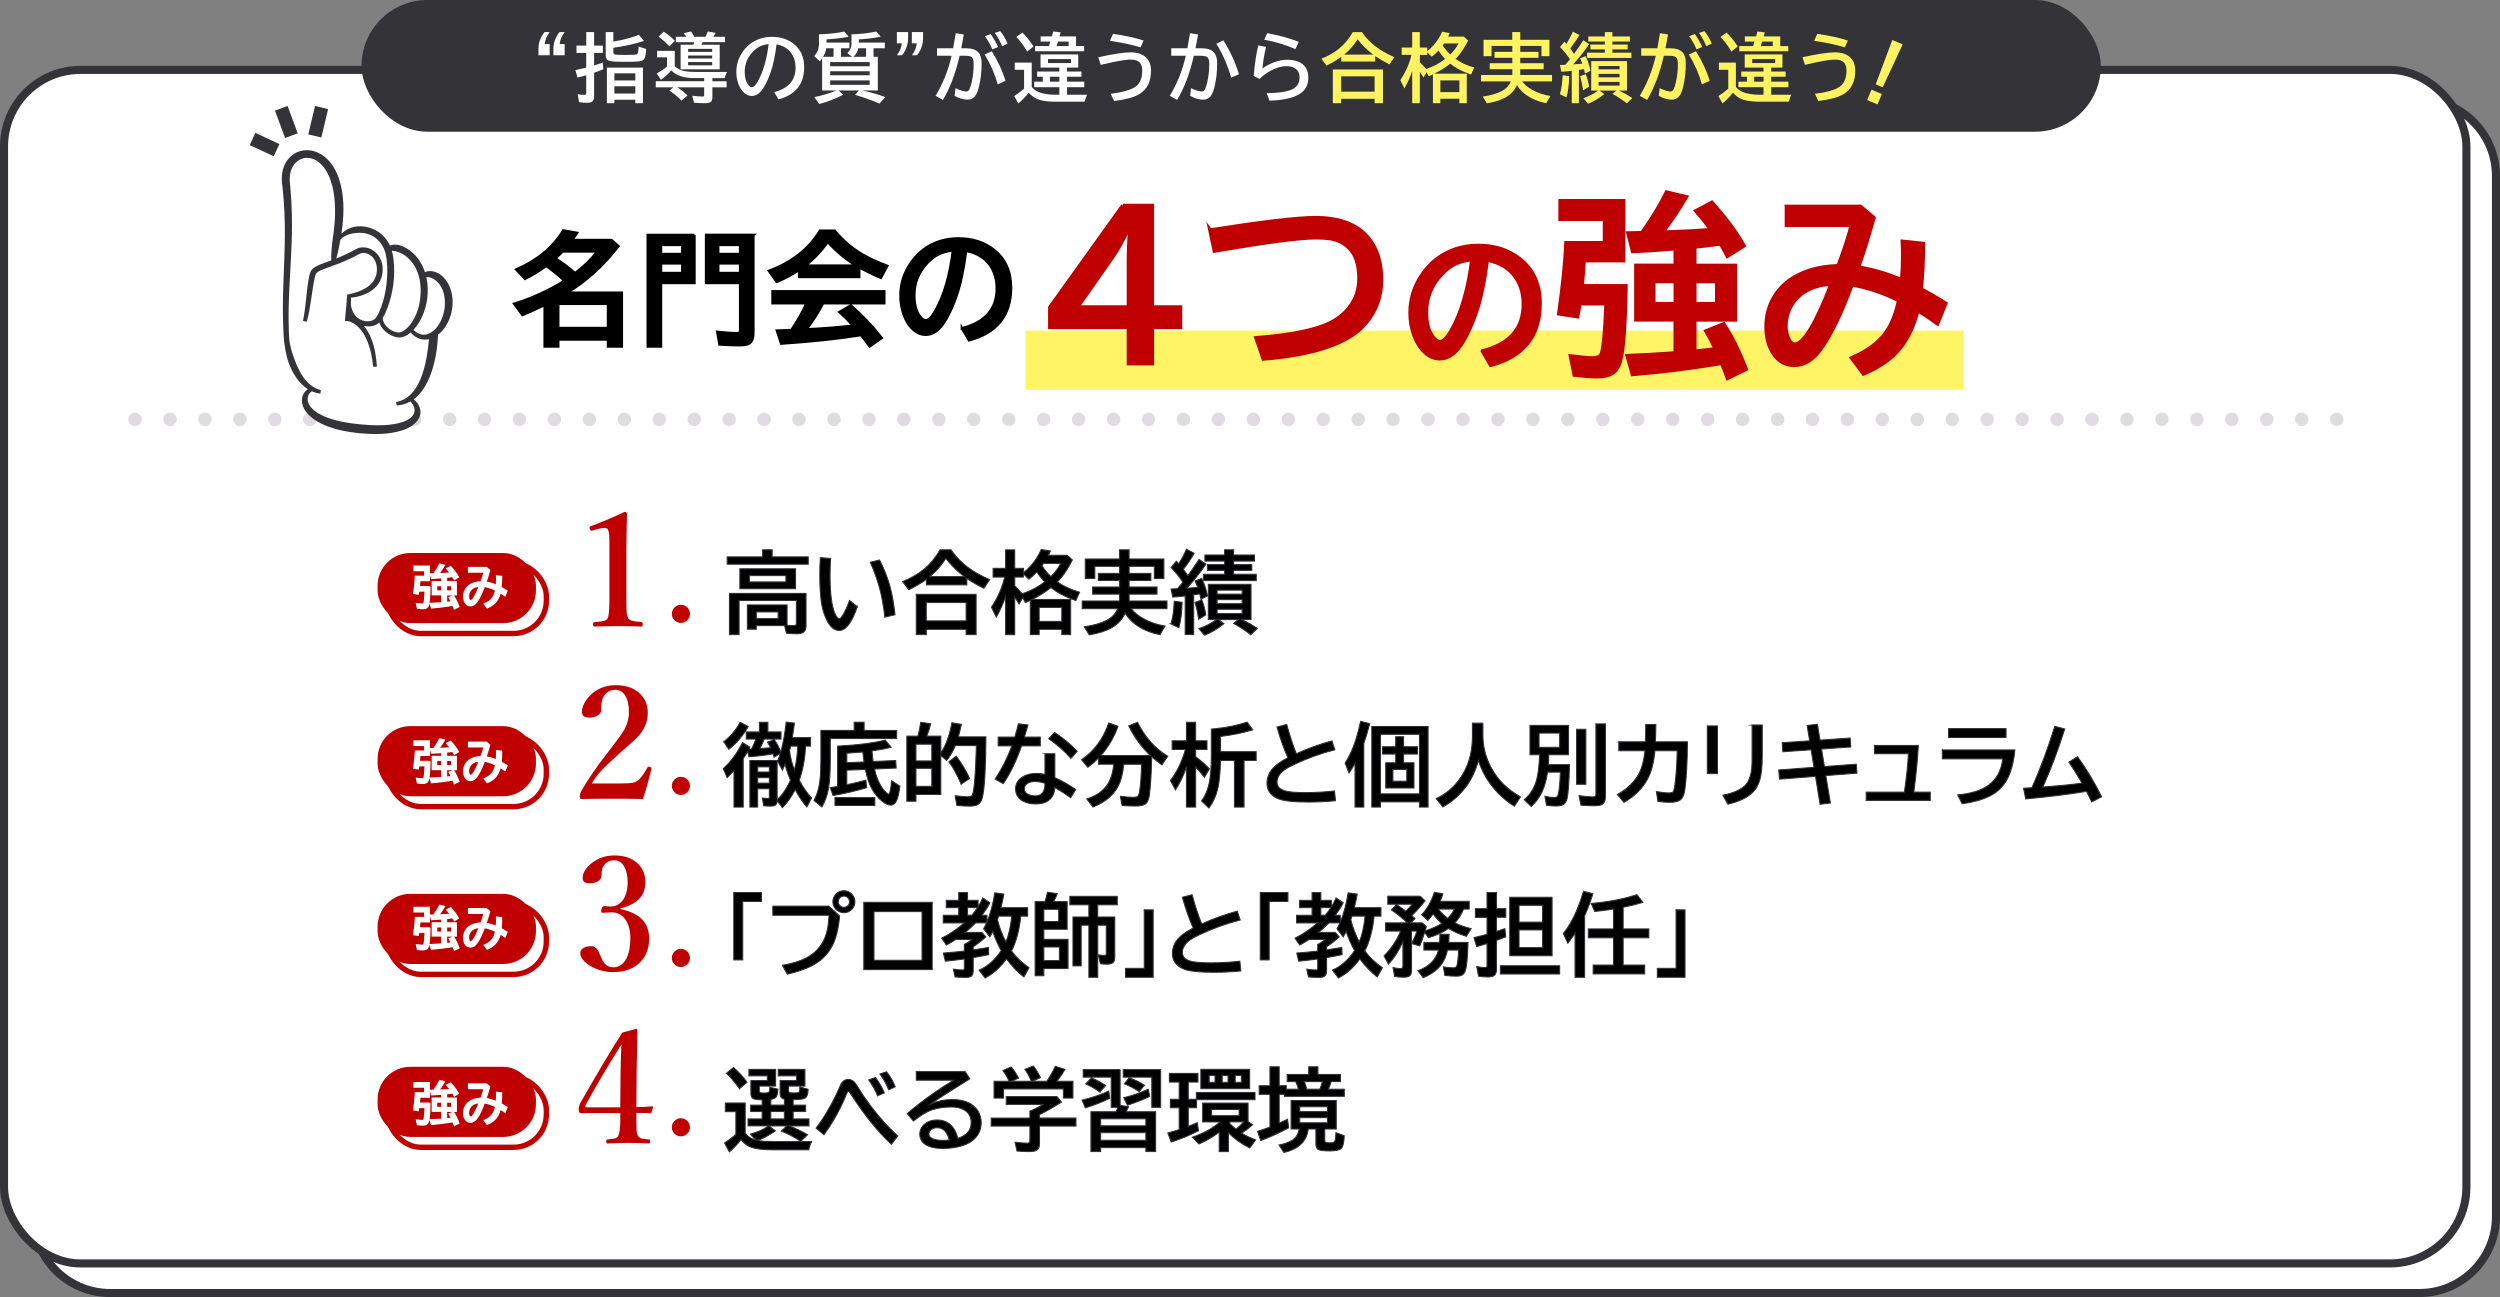 <?xml version="1.0" encoding="UTF-8"?><svg id="_レイヤー_2" xmlns="http://www.w3.org/2000/svg" viewBox="0 0 930 482.5"><rect x="0" y="0" width="930" height="482.5" fill="#808080" stroke="none"/><defs><style>.cls-1{stroke:#000;}.cls-1,.cls-2,.cls-3,.cls-4,.cls-5,.cls-6{stroke-miterlimit:10;}.cls-2{stroke:#fff;stroke-width:.5px;}.cls-2,.cls-7{fill:#fff;}.cls-8{fill:#fff361;}.cls-8,.cls-9,.cls-10,.cls-7,.cls-11{stroke-width:0px;}.cls-9{fill:#333338;}.cls-10{fill:#fff466;}.cls-3,.cls-4,.cls-12{stroke:#333338;}.cls-3,.cls-12,.cls-13,.cls-5{fill:none;}.cls-3,.cls-13{stroke-width:5px;}.cls-4{stroke-width:.4px;}.cls-12{stroke-width:3px;}.cls-12,.cls-13{stroke-linecap:round;stroke-linejoin:round;}.cls-13{stroke:#e0dbe1;stroke-dasharray:0 0 0 13;}.cls-5{stroke-width:2px;}.cls-5,.cls-6{stroke:#c00000;}.cls-11,.cls-6{fill:#c00000;}.cls-6{stroke-width:1.4px;}</style></defs><g id="PC"><g id="_レイヤー_10"><path class="cls-7" d="m900.03,37H40.97c-15.72,0-28.47,12.75-28.47,28.47v387.06c0,7.52,2.92,14.36,7.68,19.45,5.19,5.55,12.59,9.02,20.79,9.02h859.06c15.72,0,28.47-12.75,28.47-28.47V65.47c0-15.72-12.75-28.47-28.47-28.47Z"/><path class="cls-12" d="m900.03,37H40.97c-15.72,0-28.47,12.75-28.47,28.47v387.06c0,7.52,2.92,14.36,7.68,19.45,5.19,5.55,12.59,9.02,20.79,9.02h859.06c15.72,0,28.47-12.75,28.47-28.47V65.47c0-15.72-12.75-28.47-28.47-28.47Z"/><rect class="cls-7" x="1.5" y="26" width="916" height="444" rx="28.47" ry="28.47"/><rect class="cls-12" x="1.5" y="26" width="916" height="444" rx="28.47" ry="28.47"/><rect class="cls-5" x="144.33" y="209.58" width="58.91" height="26.08" rx="12.18" ry="12.18"/><rect class="cls-5" x="144.33" y="273.98" width="58.91" height="26.08" rx="12.18" ry="12.18"/><rect class="cls-5" x="144.33" y="336.38" width="58.91" height="26.08" rx="12.18" ry="12.18"/><rect class="cls-5" x="144.33" y="400.71" width="58.91" height="26.08" rx="12.18" ry="12.18"/><rect class="cls-9" x="134.5" y="0" width="647" height="49" rx="24.5" ry="24.5"/><path class="cls-11" d="m232.29,190.45c.62,0,.94.23.94.68-.02,1.04-.07,3.31-.14,6.81-.06,2.33-.08,4.34-.08,6.04v18.18c0,3.03.04,4.95.11,5.76.08.74.26,1.39.54,1.96.26.57.91.96,1.93,1.16.38.08,1.38.2,3.01.37.34.04.51.32.51.85s-.17.82-.51.82c-2.7-.11-5.57-.17-8.59-.17s-6.08.06-8.82.17c-.4,0-.6-.27-.6-.82s.2-.81.6-.85c1.7-.13,2.81-.26,3.32-.4.83-.21,1.36-.59,1.59-1.13.4-.81.6-3.38.6-7.72v-20.79c0-2.44-.2-3.92-.6-4.45-.21-.36-.66-.54-1.36-.54-.57,0-1.25.11-2.04.34l-2.27.62c-.21.06-.35.08-.43.08-.28,0-.48-.24-.6-.71-.06-.25-.08-.42-.08-.51,0-.23.21-.41.62-.54,3.9-1.42,8.02-3.16,12.37-5.22Z"/><path class="cls-11" d="m253.29,224.98c.99,0,1.82.37,2.49,1.1.59.65.88,1.41.88,2.27,0,.99-.37,1.82-1.12,2.49-.65.59-1.4.88-2.25.88-.99,0-1.82-.37-2.49-1.12-.59-.63-.88-1.38-.88-2.25,0-.99.37-1.82,1.12-2.49.65-.59,1.4-.88,2.25-.88Z"/><path class="cls-11" d="m253.29,288.98c.99,0,1.82.37,2.49,1.1.59.65.88,1.41.88,2.27,0,.99-.37,1.82-1.12,2.49-.65.59-1.4.88-2.25.88-.99,0-1.82-.37-2.49-1.12-.59-.63-.88-1.38-.88-2.25,0-.99.37-1.82,1.12-2.49.65-.59,1.4-.88,2.25-.88Z"/><path class="cls-11" d="m253.29,352.98c.99,0,1.82.37,2.49,1.1.59.65.88,1.41.88,2.27,0,.99-.37,1.82-1.12,2.49-.65.59-1.4.88-2.25.88-.99,0-1.82-.37-2.49-1.12-.59-.63-.88-1.38-.88-2.25,0-.99.37-1.82,1.12-2.49.65-.59,1.4-.88,2.25-.88Z"/><path class="cls-11" d="m253.29,415.98c.99,0,1.82.37,2.49,1.1.59.65.88,1.41.88,2.27,0,.99-.37,1.82-1.12,2.49-.65.59-1.4.88-2.25.88-.99,0-1.82-.37-2.49-1.12-.59-.63-.88-1.38-.88-2.25,0-.99.37-1.82,1.12-2.49.65-.59,1.4-.88,2.25-.88Z"/><path class="cls-11" d="m239.16,297.23c-2.63-.08-6.36-.11-11.2-.11-5.11,0-8.94.04-11.49.11-.34,0-.55-.06-.62-.17-.09-.13-.14-.41-.14-.82,0-.62.11-1.16.34-1.62,2.31-4.18,5.7-9.14,10.18-14.89,3.27-4.2,5.26-6.93,5.96-8.2,1.17-2.12,1.76-4.32,1.76-6.61,0-2.68-.47-4.77-1.42-6.24-.89-1.38-2.08-2.07-3.57-2.07-2.35,0-3.95,1.13-4.82,3.38-.34.87-.51,2.29-.51,4.25,0,.83-.52,1.52-1.56,2.07-.83.44-1.77.65-2.81.65-1.85,0-2.78-.74-2.78-2.21,0-1.3.5-2.7,1.5-4.2,1.1-1.63,2.52-2.94,4.28-3.94,2.04-1.15,4.27-1.73,6.69-1.73,4.03,0,7.15,1.13,9.36,3.4,1.78,1.85,2.67,4.14,2.67,6.86,0,3.35-1.28,6.36-3.83,9.05-.79.83-2.12,2.04-3.97,3.63-1.51,1.31-2.65,2.31-3.4,3.01-3.27,2.97-5.56,5.21-6.86,6.72-1,1.13-1.93,2.44-2.78,3.91h10.27c2.5,0,4.23-.11,5.19-.34.78-.19,1.45-.54,2.01-1.05,1.12-1.04,2.17-2.53,3.18-4.48.15-.26.32-.4.51-.4.09,0,.24.03.43.08.4.13.6.33.6.6v.17c-.89,3.73-1.94,7.45-3.15,11.18Z"/><path class="cls-11" d="m230.79,338.18c7.13,1.46,10.69,5.07,10.69,10.84,0,4.12-1.36,7.33-4.08,9.62-2.36,1.99-5.44,2.98-9.22,2.98-3.04,0-5.89-.76-8.54-2.27-2.52-1.57-3.77-3.2-3.77-4.88,0-.78.42-1.4,1.25-1.87.74-.42,1.71-.62,2.92-.62,1.02,0,1.87.6,2.55,1.79.09.13.48,1.01,1.16,2.64.87,2.29,2.34,3.43,4.42,3.43s3.76-1.12,4.88-3.35c.96-1.91,1.45-4.45,1.45-7.63,0-2.65-.58-4.85-1.73-6.61-1.25-1.91-3.01-2.86-5.28-2.86-.17,0-.37,0-.6.03-1.49.09-2.36.14-2.61.14-.44,0-.65-.19-.65-.57,0-.15.03-.35.09-.6.13-.89.5-1.33,1.11-1.33l2.21.17c1.91,0,3.46-.79,4.65-2.38,1.19-1.63,1.79-3.86,1.79-6.69,0-2.5-.47-4.5-1.42-6.01-.87-1.42-2.02-2.13-3.46-2.13-2.04,0-3.5.87-4.37,2.61-.3.76-.45,1.73-.45,2.92,0,1-.47,1.79-1.42,2.35-.78.45-1.76.68-2.95.68-1.78,0-2.67-.62-2.67-1.87,0-2.04,1.2-3.98,3.6-5.81,2.34-1.78,5.1-2.67,8.25-2.67,3.63,0,6.51.99,8.62,2.98,1.91,1.78,2.86,4.11,2.86,7.01,0,5.01-3.1,8.25-9.3,9.7v.28Z"/><path class="cls-11" d="m236.72,414.01v2.55c0,2.21.02,3.53.06,3.94.06.66.21,1.29.45,1.87.25.59.79.98,1.65,1.19.4.09,1.25.2,2.55.31.26,0,.4.25.4.74s-.15.77-.45.77c-3.18-.15-5.68-.23-7.52-.23-1.97,0-4.59.08-7.86.23-.34,0-.51-.26-.51-.77,0-.45.17-.7.51-.74,1.32-.13,2.21-.26,2.67-.37.68-.19,1.12-.49,1.3-.91.51-1.06.77-3.04.77-5.93v-2.61h-9.19l-5.5.06c-.51,0-.77-.5-.77-1.5,0-.79.22-1.59.65-2.38,6.03-10.59,11.21-19.29,15.54-26.1l5.19-1.39c.3,0,.45.23.45.68-.02,1.04-.07,3.56-.14,7.57-.04,2.86-.09,5.28-.14,7.26l-.11,13.59c1.65,0,3.59-.09,5.84-.28.25,0,.37.08.37.26v.14l-.54,1.76c-.08.27-.25.4-.51.4-1.12-.08-2.84-.11-5.16-.11Zm-5.99-2.1l.11-12.59c.06-4.22.17-7.82.34-10.81-5.29,8.4-9.72,15.88-13.27,22.47-.13.25-.2.44-.2.6,0,.23.24.34.71.34h12.31Z"/><rect class="cls-10" x="381.5" y="123" width="349" height="22"/><path class="cls-1" d="m210.8,108.92h20.48v19.93h-5.06v-2.59h-18.6v2.59h-4.97v-15.51l-.53.27c-2.68,1.33-5.27,2.5-7.76,3.51l-3.03-4.09c6.47-1.99,12.71-4.85,18.74-8.57-2.49-2.28-4.78-4.14-6.87-5.57-2.61,1.87-5.24,3.47-7.89,4.79l-3.2-3.4c7.84-3.42,13.65-8.26,17.46-14.52l5.04.91c-.8,1.21-1.41,2.1-1.83,2.67h14.71l2.5,2.25c-5.61,7.25-11.86,12.93-18.74,17.06l-.44.27Zm3.16-7.25c3.39-2.64,6.18-5.36,8.37-8.17h-13.06c-.75.8-1.65,1.67-2.7,2.63,2.59,1.66,5.05,3.51,7.38,5.55Zm-6.34,11.31v9.08h18.6v-9.08h-18.6Z"/><path class="cls-1" d="m258.29,87.44v17.79h-12.44v23.62h-4.84v-41.41h17.28Zm-12.44,3.62v3.47h8v-3.47h-8Zm0,6.87v3.67h8v-3.67h-8Zm34.36-10.49v36.37c0,1.53-.29,2.65-.86,3.36-.66.81-2.01,1.21-4.04,1.21-2.24,0-4.78-.09-7.62-.27l-.82-4.62c2.77.32,5.15.49,7.14.49.66,0,1.07-.12,1.22-.38.1-.18.15-.53.15-1.06v-17.32h-12.68v-17.79h17.52Zm-4.84,3.62h-8.24v3.47h8.24v-3.47Zm0,6.87h-8.24v3.67h8.24v-3.67Z"/><path class="cls-1" d="m319.59,99.38v3.62h-22.27v-2.65c-2.56,1.72-5.35,3.21-8.37,4.46l-2.85-4.02c8.5-3.18,14.82-8.16,18.96-14.94h5.44c3.3,4.02,7.23,7.24,11.78,9.66,2.06,1.1,4.64,2.25,7.73,3.42l-2.36,4.37c-3.18-1.37-5.86-2.68-8.04-3.93Zm-13.41,13.37c-1.87,3.58-3.95,6.84-6.23,9.79l.71-.02c6.13-.29,11.7-.74,16.73-1.35-1.55-1.74-3.23-3.44-5.06-5.1l4.18-2.41c4.18,3.67,8,7.68,11.45,12.04l-4.44,3.12c-1.27-1.72-2.34-3.13-3.23-4.22l-.73.11c-7.9,1.27-17.54,2.29-28.94,3.07l-1.57-4.75c1.16-.03,2.26-.07,3.29-.13l2.08-.09c2.15-3.18,4.05-6.53,5.7-10.05h-12.7v-4.35h41.49v4.35h-22.71Zm12.48-13.9c-3.83-2.28-7.42-5.26-10.76-8.93-2.47,3.56-5.31,6.54-8.51,8.93h19.27Z"/><path class="cls-1" d="m357.87,122.13c8.65-2.18,12.97-7.14,12.97-14.87,0-3.37-.87-6.27-2.61-8.71-1.94-2.74-4.9-4.5-8.88-5.28-.87,6.83-2.05,12.43-3.56,16.79-1.03,3.05-2.31,5.93-3.84,8.64-2.21,3.86-4.72,5.79-7.53,5.79-2.09,0-3.96-.94-5.59-2.83-1.05-1.19-1.89-2.66-2.54-4.4-.85-2.25-1.28-4.68-1.28-7.27,0-4.2,1.16-8.06,3.47-11.6,2.34-3.61,5.38-6.23,9.12-7.87,2.72-1.19,5.71-1.79,8.97-1.79,5.08,0,9.4,1.36,12.95,4.09,4.36,3.34,6.54,8.08,6.54,14.21,0,10.27-5.19,16.78-15.58,19.53l-2.61-4.44Zm-3.31-29.03c-2.61.29-4.79.99-6.54,2.1-1.12.72-2.23,1.68-3.34,2.87-3.06,3.39-4.6,7.31-4.6,11.78,0,3.26.65,5.8,1.94,7.64.8,1.13,1.58,1.7,2.36,1.7,1.06,0,2.25-1.17,3.58-3.51,3.24-5.7,5.44-13.23,6.58-22.58Z"/><path class="cls-6" d="m417.68,76.48h10.95v37.77h10.46v7.5h-10.46v13.48h-8.8v-13.48h-29.25v-7.43l27.11-37.84Zm2.15,37.77v-16.72c0-3.83.16-8.18.49-13.06h-.28c-2.28,4.83-4.22,8.39-5.84,10.67l-13.38,19.12h19.01Z"/><path class="cls-6" d="m450.15,85.63c19.5-3.07,32.59-4.61,39.25-4.61,7.39,0,13.13,1.7,17.21,5.1,4.83,4.04,7.25,10.06,7.25,18.06,0,6.24-2.02,11.69-6.05,16.33-6.15,7.09-18.76,11.42-37.84,12.99l-2.68-7.78c12.88-1.03,22.03-2.87,27.42-5.53,2.89-1.43,5.26-3.31,7.11-5.63,2.51-3.14,3.77-6.78,3.77-10.91,0-5.07-1.17-8.81-3.52-11.23-1.2-1.22-2.5-2.14-3.91-2.75-1.97-.87-4.79-1.3-8.45-1.3-5.99,0-18.62,1.65-37.92,4.96l-1.65-7.71Z"/><path class="cls-6" d="m551.49,130.61c10.16-2.56,15.25-8.39,15.25-17.48,0-3.97-1.02-7.38-3.07-10.23-2.29-3.22-5.77-5.29-10.44-6.21-1.02,8.04-2.42,14.62-4.18,19.74-1.21,3.58-2.72,6.97-4.52,10.16-2.6,4.54-5.55,6.81-8.86,6.81-2.46,0-4.65-1.11-6.57-3.32-1.23-1.4-2.22-3.13-2.99-5.17-1-2.65-1.51-5.5-1.51-8.55,0-4.94,1.36-9.48,4.08-13.64,2.75-4.24,6.33-7.32,10.73-9.25,3.2-1.4,6.72-2.1,10.54-2.1,5.97,0,11.05,1.6,15.22,4.81,5.12,3.93,7.69,9.5,7.69,16.7,0,12.07-6.1,19.72-18.31,22.96l-3.06-5.22Zm-3.9-34.13c-3.07.35-5.63,1.17-7.69,2.47-1.32.85-2.62,1.97-3.92,3.38-3.6,3.98-5.4,8.6-5.4,13.84,0,3.83.76,6.82,2.29,8.99.94,1.33,1.86,2,2.78,2,1.25,0,2.65-1.38,4.21-4.13,3.81-6.7,6.39-15.55,7.74-26.55Z"/><path class="cls-6" d="m604.81,106.4c-.24,14.83-.96,24.24-2.18,28.23-.63,2.04-1.64,3.47-3.03,4.29-1.29.77-3.13,1.16-5.53,1.16-2.25,0-5.05-.2-8.38-.6l-1.44-7.01c3.92.49,6.67.74,8.24.74s2.69-.42,3.13-1.27c.82-1.53,1.46-7.86,1.9-19.01h-9.82c-.05.16-.08.36-.11.6-.14.92-.4,2.32-.77,4.22l-6.9-1.06c1.46-10.23,2.35-19.01,2.68-26.33h14.33v-8.84h-16.51v-6.79h23.52v22.18h-14.72l-.18,2.99c-.14,2.04-.32,4.2-.53,6.48h16.3Zm18.45-13.94l-1.3.11c-3.99.33-8.85.65-14.58.95l-1.72-6.79c1.29-.02,2.37-.05,3.24-.07.49,0,1.13-.01,1.9-.04,3.64-5.09,6.69-10.13,9.15-15.1l7.36,1.73c-2.39,4.13-5.33,8.51-8.8,13.13l2.75-.07c4.58-.14,9.68-.41,15.31-.81l-.6-.77c-1.41-1.92-3.1-4.01-5.07-6.27l5.91-3.13c5.3,5.91,9.27,11.28,11.9,16.09l-6.12,3.84c-.99-1.9-1.83-3.43-2.53-4.58-3.59.49-6.81.88-9.65,1.16v6.94h15.07v20.17h-15.07v11.76c2.18-.23,4.51-.49,6.97-.77l.77-.11c-1.06-2.3-2.22-4.53-3.49-6.69l6.55-2.61c3.03,4.62,5.8,10.22,8.31,16.79l-6.87,3.38c-.84-2.35-1.56-4.21-2.15-5.6l-2.64.42c-9.91,1.62-20.09,2.86-30.56,3.73l-1.94-6.9c5.63-.21,11.48-.54,17.53-.99l.35-.04v-12.39h-14.64v-20.17h14.64v-6.3Zm0,12.22h-8.1v8.34h8.1v-8.34Zm7.15,0v8.34h8.27v-8.34h-8.27Z"/><path class="cls-6" d="m664.6,76.83h27.53l4.93,4.19c-2.32,8.14-4.25,14.27-5.77,18.38,5.84.99,11.23,2.58,16.16,4.79.28-3.03.42-6,.42-8.91,0-1.55-.05-3.37-.14-5.46l7.71.81c-.02,6.71-.29,12.36-.81,16.93,2.91,1.5,5.96,3.27,9.15,5.32l-3.03,7.5c-2.25-1.64-4.69-3.27-7.32-4.89-1.81,6.97-4.69,12.39-8.66,16.26-2.82,2.77-6.67,5.21-11.55,7.32l-4.4-5.91c5.75-2.46,10-5.61,12.74-9.43,2.16-3.05,3.75-7.04,4.79-11.97-5.75-2.89-11.57-4.83-17.46-5.84-3.83,10.47-7.66,18.4-11.51,23.8-2.93,4.08-6.23,6.13-9.89,6.13s-6.29-1.69-8.24-5.07c-1.48-2.58-2.22-5.66-2.22-9.22,0-4.41,1.14-8.35,3.42-11.83,2.7-4.13,6.85-7.15,12.46-9.05,3.24-1.08,6.87-1.67,10.88-1.76,2.16-5.63,3.81-10.68,4.96-15.14h-24.15v-6.94Zm16.65,28.8c-3.03.16-5.62.74-7.78,1.73-3.38,1.5-5.87,3.8-7.46,6.9-1.13,2.18-1.69,4.51-1.69,6.97,0,1.97.39,3.69,1.16,5.14.59,1.15,1.29,1.73,2.11,1.73,3.29,0,7.84-7.49,13.66-22.46Z"/><path class="cls-7" d="m204.47,20.57h-4.17v-2.23c0-2.38.75-4.52,2.26-6.4h1.92c-1.07,1.39-1.69,2.87-1.86,4.46h1.86v4.17Zm5.57,0h-4.17v-2.23c0-2.38.75-4.52,2.26-6.4h1.92c-1.07,1.39-1.69,2.87-1.86,4.46h1.86v4.17Z"/><path class="cls-7" d="m218.09,16.96v-5.02h2.92v5.02h3.26v2.71h-3.26v4.66c1.01-.29,2.08-.65,3.21-1.07l.22,2.5c-1.13.48-2.28.92-3.43,1.3v8.69c0,.93-.22,1.59-.65,1.98-.38.34-1.04.52-1.97.52-1.05,0-2.04-.09-2.98-.27l-.53-2.95c.92.18,1.74.27,2.47.27.35,0,.57-.08.65-.24.05-.11.08-.27.08-.48v-6.58c-1.24.36-2.33.65-3.26.87l-.78-2.77,1.93-.46c1.33-.32,2.03-.48,2.11-.5v-5.46h-3.62v-2.71h3.62Zm10.07-1.48c3.82-.68,6.99-1.52,9.49-2.53l1.92,2.28c-3.45,1.11-7.25,1.96-11.4,2.54v1.63c0,.49.22.79.65.91.3.08,1.64.12,4.02.12,2.16,0,3.45-.05,3.89-.16.33-.08.55-.37.65-.86.09-.44.15-1.13.19-2.08l2.79.9c-.07,2.03-.33,3.3-.79,3.82-.37.43-1.03.69-1.98.8-.92.1-2.57.15-4.98.15-2.9,0-4.74-.09-5.53-.26-.82-.17-1.34-.53-1.56-1.06-.13-.3-.19-.73-.19-1.31v-8.44h2.84v3.53Zm11.02,9.66v13.25h-2.84v-1.29h-7.79v1.29h-2.79v-13.25h13.42Zm-10.63,2.15v2.64h7.79v-2.64h-7.79Zm0,4.79v2.72h7.79v-2.72h-7.79Z"/><path class="cls-7" d="m251.01,24.65c.73.64,1.47,1.11,2.2,1.39,1.21.47,2.91.71,5.12.71h12.17c-.4.63-.7,1.4-.9,2.31h-4.59v1.17h5.29v2.26h-5.29v3.57c0,.76-.14,1.32-.42,1.67-.36.44-1.12.67-2.28.67-1.56,0-2.93-.07-4.12-.2l-.67-2.56c1.83.18,3.1.27,3.81.27.33,0,.52-.06.57-.19.04-.08.05-.23.05-.45v-2.79h-10.05c1.41.85,2.69,1.87,3.86,3.04l-2.23,1.92c-1.31-1.36-2.81-2.61-4.5-3.74l1.5-1.22h-6.59v-2.26h18.01v-1.17h-3.79c-3.72,0-6.54-.94-8.44-2.83-1.01,1.15-2.28,2.32-3.83,3.49l-1.62-2.39c1.27-.64,2.56-1.5,3.87-2.58v-3.4h-3.7v-2.42h6.57v5.72Zm-2-7.42c-1.42-1.5-2.77-2.7-4.04-3.59l1.94-1.84c1.46.9,2.84,2.03,4.15,3.4l-2.05,2.03Zm9.31-1.54h-6.89v-2h3.92c-.28-.42-.63-.86-1.05-1.33l2.76-.67c.49.69.88,1.35,1.18,2h4.17c.37-.73.68-1.4.92-2l2.92.58c-.26.45-.54.89-.83,1.3l-.08.11h4.36v2h-8.29c-.14.28-.31.6-.52.95h6.84v9.16h-14.53v-9.16h4.72c.15-.33.29-.64.39-.95Zm-2.35,2.49v1.11h8.96v-1.11h-8.96Zm0,2.47v1.09h8.96v-1.09h-8.96Zm0,2.45v1.2h8.96v-1.2h-8.96Z"/><path class="cls-7" d="m287.97,34.26c5.32-1.34,7.98-4.39,7.98-9.15,0-2.07-.54-3.86-1.6-5.36-1.2-1.69-3.02-2.77-5.46-3.25-.54,4.21-1.26,7.65-2.19,10.33-.63,1.88-1.42,3.65-2.37,5.31-1.36,2.37-2.9,3.56-4.63,3.56-1.29,0-2.43-.58-3.44-1.74-.64-.73-1.16-1.64-1.56-2.71-.53-1.39-.79-2.88-.79-4.47,0-2.58.71-4.96,2.13-7.14,1.44-2.22,3.31-3.83,5.61-4.84,1.68-.73,3.52-1.1,5.52-1.1,3.13,0,5.78.84,7.97,2.51,2.68,2.06,4.02,4.97,4.02,8.74,0,6.32-3.19,10.32-9.58,12.02l-1.6-2.73Zm-2.04-17.86c-1.6.18-2.95.61-4.02,1.29-.69.44-1.37,1.03-2.05,1.77-1.89,2.08-2.83,4.5-2.83,7.25,0,2,.4,3.57,1.2,4.7.49.7.97,1.05,1.46,1.05.65,0,1.39-.72,2.2-2.16,1.99-3.51,3.34-8.14,4.05-13.89Z"/><path class="cls-7" d="m311.21,33.65h-5.38v-11.95c-.05.07-.12.16-.19.26-.12.16-.34.44-.67.84l-2.07-1.94c1.17-1.31,1.75-2.78,1.75-4.4v-3.67c.18,0,.43-.02.73-.04,3.35-.14,6.24-.48,8.67-1.02l1.67,1.94c-2.42.47-5.17.8-8.26.99v1.18h8.52v2.12h-3.13v3.17h4.12l-1.78-1.39c1.04-1,1.56-2.06,1.56-3.18v-3.78c.19,0,.44-.02.76-.04,3.11-.12,5.92-.46,8.43-1.02l1.7,1.92c-2.29.49-5.02.83-8.17,1.02v1.18h9.69v2.12h-4.2v3.17h1.59v12.52h-5.86c3.05.62,5.92,1.45,8.59,2.47l-2.07,2.42c-3.23-1.36-6.26-2.44-9.11-3.25l1.41-1.64h-7.57l1.7,1.59c-2.52,1.36-5.47,2.51-8.85,3.45l-1.89-2.57c2.8-.52,5.56-1.34,8.28-2.47Zm-1.13-12.52v-3.17h-2.72c-.02.08-.04.18-.05.29-.15.94-.52,1.9-1.12,2.88h3.89Zm13.44,1.97h-14.69v1.56h14.69v-1.56Zm-14.69,3.4v1.51h14.69v-1.51h-14.69Zm0,3.4v1.66h14.69v-1.66h-14.69Zm8.67-8.77h4.69v-3.17h-2.88c-.3,1.25-.9,2.31-1.81,3.17Z"/><path class="cls-7" d="m333.64,11.94h4.17v2.23c0,2.37-.75,4.51-2.26,6.4h-1.92c1.06-1.38,1.68-2.86,1.86-4.46h-1.86v-4.17Zm5.57,0h4.17v2.23c0,2.37-.75,4.51-2.26,6.4h-1.92c1.06-1.38,1.68-2.86,1.86-4.46h-1.86v-4.17Z"/><path class="cls-7" d="m348.56,17.95h6.01c.27-1.4.58-3.13.91-5.21l.07-.39,2.98.45c-.31,1.92-.62,3.64-.95,5.15h1.64c2.17,0,3.73.49,4.68,1.47.84.88,1.26,2.25,1.26,4.1,0,3.13-.33,6.05-.99,8.77-.38,1.54-.84,2.68-1.39,3.41-.69.92-1.65,1.37-2.87,1.37-1.47,0-3.07-.47-4.81-1.41l.34-2.87c1.72.82,3.06,1.24,4.01,1.24.5,0,.88-.27,1.16-.8.29-.58.57-1.42.83-2.51.52-2.22.77-4.55.77-7,0-1.29-.26-2.12-.77-2.5-.44-.32-1.24-.48-2.38-.48h-2.09c-1.44,6.42-3.51,11.89-6.2,16.42l-2.73-1.5c2.78-4.67,4.77-9.64,5.95-14.93h-5.42v-2.79Zm22.58,13.42c-1.02-3.77-2.64-7.47-4.85-11.11l2.65-1.2c2.28,3.64,3.99,7.31,5.12,11l-2.92,1.31Zm-2.01-13.02c-.56-1.47-1.47-3.1-2.72-4.89l2.11-.79c1.1,1.55,2.02,3.16,2.76,4.83l-2.15.86Zm3.66-1.17c-.71-1.75-1.61-3.39-2.71-4.93l2-.67c1.04,1.24,1.95,2.79,2.73,4.65l-2.03.95Z"/><path class="cls-7" d="m396.95,35.25h7.44c-.34.66-.64,1.52-.9,2.58h-11.11c-3.06,0-5.39-.4-6.99-1.21-.93-.47-1.83-1.18-2.71-2.13l-.11.14c-1.24,1.55-2.5,2.83-3.76,3.85l-1.52-2.75c1.17-.73,2.39-1.64,3.67-2.72v-7.03h-3.48v-2.68h6.32v9.08c.68.75,1.49,1.35,2.42,1.81.63.3,1.53.55,2.68.75,1.17.21,2.36.31,3.56.31h1.62v-2.8h-9.35v-2.07h3.19v-1.84h-2.11v-1.92h8.26v-1.47h-6.99v-4.91h14.03v4.91h-4.17v1.47h5.37v1.92h-5.37v1.84h6.4v2.07h-6.4v2.8Zm-14.84-16.08c-1.14-2-2.49-3.81-4.04-5.42l2.26-1.64c1.4,1.37,2.79,3.09,4.15,5.18l-2.37,1.89Zm8.06-2.03c.21-.56.4-1.12.58-1.67h-3.63v-1.92h4.2c.08-.3.24-.91.48-1.84l2.73.33c-.16.73-.29,1.24-.37,1.51h6.13v3.59h3v1.94h-18.23v-1.94h5.1Zm-.31,4.84v1.48h8.54v-1.48h-8.54Zm4.23,8.4v-1.84h-3.51v1.84h3.51Zm-.49-14.91c-.16.5-.36,1.06-.58,1.67h4.5v-1.67h-3.92Z"/><path class="cls-7" d="m408.58,21.29c5.5-1.21,9.49-1.81,11.96-1.81s4.31.59,5.65,1.78c1.32,1.18,1.98,2.85,1.98,5,0,4.13-1.47,7.06-4.4,8.78-2.02,1.2-5.14,2.04-9.35,2.53l-1.25-2.69c3.86-.44,6.73-1.19,8.6-2.23,2.09-1.15,3.14-3.25,3.14-6.29,0-1.38-.3-2.4-.9-3.06-.69-.75-1.83-1.13-3.43-1.13-1.92,0-5.63.65-11.12,1.96l-.9-2.84Zm15.73-3.67c-3.26-1-7.06-1.8-11.39-2.42l1.11-2.6c4.56.64,8.36,1.47,11.39,2.47l-1.12,2.54Z"/><path class="cls-7" d="m435.7,17.95h6.01c.27-1.4.58-3.13.91-5.21l.07-.39,2.98.45c-.31,1.92-.62,3.64-.95,5.15h2.15c2.17,0,3.72.49,4.66,1.47.84.88,1.26,2.25,1.26,4.1,0,3.12-.33,6.04-.99,8.77-.38,1.54-.84,2.68-1.39,3.41-.69.92-1.64,1.37-2.87,1.37-1.46,0-3.06-.47-4.8-1.41l.34-2.87c1.72.82,3.05,1.24,4,1.24.51,0,.89-.27,1.16-.8.29-.59.57-1.43.83-2.51.52-2.21.77-4.54.77-7,0-1.29-.26-2.12-.77-2.5-.44-.32-1.23-.48-2.37-.48h-2.6c-1.44,6.42-3.51,11.89-6.2,16.42l-2.73-1.5c2.78-4.67,4.77-9.64,5.95-14.93h-5.42v-2.79Zm22.29,10.92c-1.37-4.76-3.2-8.94-5.51-12.56l2.61-1.33c2.59,4.15,4.52,8.36,5.79,12.64l-2.89,1.25Z"/><path class="cls-7" d="m466.38,28.23c.37-4.33.93-8.11,1.67-11.32l2.92.54c-.69,2.86-1.13,5.55-1.33,8.05,1.31-1.01,2.83-1.81,4.54-2.41,1.64-.58,3.17-.87,4.59-.87,2.13,0,3.87.41,5.22,1.24,1.8,1.11,2.7,2.9,2.7,5.36s-.82,4.28-2.46,5.6c-2.29,1.83-6.28,2.84-11.96,3.03l-1.09-2.81c3.8,0,6.69-.36,8.67-1.06,2.4-.83,3.6-2.42,3.6-4.77,0-1.49-.53-2.59-1.59-3.32-.84-.58-1.95-.87-3.32-.87-1.95,0-4.04.64-6.28,1.92-1.37.78-2.59,1.73-3.67,2.84l-2.23-1.14Zm15.51-9.96c-3.43-1.52-7.3-2.69-11.61-3.51l1.14-2.42c4.42.82,8.33,1.9,11.72,3.22l-1.25,2.71Z"/><path class="cls-8" d="m511.57,20.85v2.03h-12.61v-1.74c-1.69,1.23-3.53,2.32-5.49,3.25l-1.92-2.54c2.56-1.01,4.75-2.27,6.58-3.77,2.03-1.66,3.73-3.7,5.11-6.13h3.42c1.74,2.56,3.98,4.72,6.71,6.5,1.48.96,3.25,1.9,5.32,2.81l-1.81,2.68c-1.92-.95-3.6-1.92-5.04-2.9l-.27-.19Zm2.9,4.99v12.56h-3.11v-1.65h-12.44v1.65h-3.11v-12.56h18.66Zm-15.55,2.56v5.71h12.44v-5.71h-12.44Zm11.88-8.1c-2.16-1.62-4.08-3.52-5.78-5.68-1.34,2.16-3,4.05-4.99,5.68h10.77Z"/><path class="cls-8" d="m545.64,27.42v10.97h-2.76v-1.65h-7.07v1.65h-2.76v-10.71c-.41.2-.92.44-1.54.72l-.8-1.55-1.17,1.98c-.44-.75-.89-1.47-1.36-2.15v11.7h-2.84v-11.95c-.77,2.27-1.74,4.42-2.9,6.47l-1.51-3.07c2.01-3.05,3.39-6.19,4.13-9.41h-3.63v-2.73h3.9v-5.76h2.84v5.76h2.75v1.31c.74-.52,1.49-1.19,2.24-2.03,1.38-1.51,2.48-3.23,3.3-5.15l2.84.48c-.15.33-.36.77-.64,1.33h5.87l1.62,1.44c-1.12,2.19-2.21,3.94-3.25,5.23-.43.54-.92,1.08-1.45,1.63,1.93,1.36,4.25,2.43,6.96,3.22l-1.17,2.58c-2.52-.87-4.6-1.85-6.25-2.95-.45-.3-.95-.66-1.5-1.09-1.79,1.42-3.77,2.66-5.93,3.71h12.06Zm-8.07-5.49c-.93-.97-1.75-2.01-2.46-3.11-.75.82-1.59,1.58-2.5,2.28l-1.67-1.67v1.01h-2.75v2.76c.84.79,1.62,1.61,2.34,2.46,2.56-.84,4.9-2.08,7.04-3.72Zm-1.75,7.97v4.38h7.07v-4.38h-7.07Zm1.36-13.73c-.15.24-.32.48-.5.73.73,1.13,1.66,2.26,2.8,3.38,1.31-1.29,2.35-2.66,3.1-4.12h-5.4Z"/><path class="cls-8" d="m565.53,17.09v2.2h6.8v2.2h-6.8v2.03h8.71v2.23h-8.71v2.15h11.83v2.39h-11.13c.85,1.15,2.08,2.18,3.7,3.09,2.07,1.17,4.33,1.94,6.8,2.31l-1.55,2.71c-2.75-.54-5.13-1.5-7.14-2.87-1.56-1.06-2.8-2.34-3.74-3.85-.82,1.89-2.25,3.42-4.31,4.61-1.62.93-3.91,1.65-6.86,2.16l-1.56-2.53c2.85-.38,5.21-1.06,7.08-2.03,1.59-.83,2.71-2.03,3.36-3.6h-11.08v-2.39h11.66v-2.15h-8.41v-2.23h8.41v-2.03h-6.63v-2.2h6.63v-2.2h-7.73v3.81h-2.98v-6.09h10.68v-2.87h2.98v2.87h10.86v6.09h-2.98v-3.81h-7.88Z"/><path class="cls-8" d="m580.27,35.05c.59-1.91.93-4.27,1.03-7.07l2.45.33c-.08,3.14-.42,5.78-1.01,7.94l-2.47-1.2Zm3.74-12.99c-1.01-1.55-2.23-3.07-3.67-4.57l1.6-1.97c.28.28.53.54.75.77.89-1.35,1.7-2.85,2.43-4.51l2.39,1.25c-.8,1.45-1.92,3.12-3.37,5,.45.6.92,1.26,1.41,2,1.7-2.39,2.86-4.08,3.49-5.07l2.12,1.47c-1.83,2.68-3.82,5.19-5.98,7.53.85-.05,2-.14,3.44-.27-.21-.61-.48-1.27-.8-2l2.03-.8c.85,1.76,1.45,3.58,1.81,5.45l-2.03,1.01c-.1-.47-.23-1.02-.38-1.65-.43.08-.94.16-1.52.24l-.38.05v12.4h-2.65v-12.04c-1.12.14-2.41.25-3.87.35l-.53-2.51c.39,0,.77-.02,1.16-.04l.86-.04c.49-.56,1.06-1.25,1.7-2.05Zm4.92,11.54c-.33-2.02-.7-3.77-1.11-5.26l2.09-.75c.55,1.4.96,2.95,1.22,4.65l-2.2,1.36Zm13.33.11c1.52.65,3.17,1.58,4.95,2.79l-2.03,1.94c-1.61-1.28-3.4-2.46-5.37-3.53l1.51-1.2h-6.25l1.73,1.28c-1.93,1.57-3.94,2.76-6.04,3.59l-1.78-2.03c2.06-.7,3.89-1.64,5.49-2.84h-2.54v-10.98h13.31v10.98h-2.98Zm-5.26-20.14v-1.62h2.81v1.62h6.51v1.89h-6.51v1.11h5.67v1.81h-5.67v1.2h7.07v1.97h-16.49v-1.97h6.61v-1.2h-5.37v-1.81h5.37v-1.11h-6.16v-1.89h6.16Zm-2.34,10.97v1.25h7.82v-1.25h-7.82Zm0,2.95v1.28h7.82v-1.28h-7.82Zm0,3v1.36h7.82v-1.36h-7.82Z"/><path class="cls-8" d="m610.52,17.95h6.01c.27-1.4.58-3.13.91-5.21l.07-.39,2.98.45c-.31,1.92-.62,3.64-.95,5.15h1.64c2.17,0,3.73.49,4.68,1.47.84.88,1.26,2.25,1.26,4.1,0,3.13-.33,6.05-.99,8.77-.38,1.54-.84,2.68-1.39,3.41-.69.92-1.64,1.37-2.87,1.37-1.47,0-3.07-.47-4.81-1.41l.34-2.87c1.72.82,3.06,1.24,4.01,1.24.5,0,.88-.27,1.16-.8.29-.58.57-1.42.83-2.51.52-2.22.77-4.55.77-7,0-1.29-.26-2.12-.77-2.5-.44-.32-1.24-.48-2.38-.48h-2.09c-1.44,6.42-3.51,11.89-6.2,16.42l-2.73-1.5c2.78-4.67,4.77-9.64,5.95-14.93h-5.42v-2.79Zm22.58,13.42c-1.02-3.77-2.64-7.47-4.85-11.11l2.65-1.2c2.28,3.64,3.99,7.31,5.12,11l-2.92,1.31Zm-2.01-13.02c-.56-1.47-1.47-3.1-2.72-4.89l2.11-.79c1.1,1.55,2.02,3.16,2.76,4.83l-2.15.86Zm3.66-1.17c-.71-1.75-1.61-3.39-2.71-4.93l2-.67c1.04,1.24,1.95,2.79,2.73,4.65l-2.03.95Z"/><path class="cls-8" d="m658.91,35.25h7.44c-.34.66-.64,1.52-.9,2.58h-11.11c-3.06,0-5.39-.4-6.99-1.21-.93-.47-1.83-1.18-2.71-2.13l-.11.14c-1.24,1.55-2.5,2.83-3.77,3.85l-1.52-2.75c1.17-.73,2.39-1.64,3.67-2.72v-7.03h-3.48v-2.68h6.32v9.08c.68.75,1.49,1.35,2.42,1.81.63.3,1.53.55,2.68.75,1.17.21,2.36.31,3.56.31h1.62v-2.8h-9.35v-2.07h3.19v-1.84h-2.11v-1.92h8.26v-1.47h-6.99v-4.91h14.03v4.91h-4.17v1.47h5.37v1.92h-5.37v1.84h6.4v2.07h-6.4v2.8Zm-14.84-16.08c-1.14-2-2.49-3.81-4.04-5.42l2.26-1.64c1.4,1.37,2.79,3.09,4.15,5.18l-2.37,1.89Zm8.06-2.03c.21-.56.4-1.12.58-1.67h-3.63v-1.92h4.2c.08-.3.24-.91.48-1.84l2.73.33c-.16.73-.29,1.24-.37,1.51h6.13v3.59h3v1.94h-18.23v-1.94h5.1Zm-.31,4.84v1.48h8.54v-1.48h-8.54Zm4.23,8.4v-1.84h-3.51v1.84h3.51Zm-.49-14.91c-.16.5-.36,1.06-.58,1.67h4.5v-1.67h-3.92Z"/><path class="cls-8" d="m670.55,21.29c5.5-1.21,9.49-1.81,11.96-1.81s4.31.59,5.66,1.78c1.32,1.18,1.98,2.85,1.98,5,0,4.13-1.47,7.06-4.4,8.78-2.02,1.2-5.14,2.04-9.35,2.53l-1.25-2.69c3.86-.44,6.73-1.19,8.6-2.23,2.09-1.15,3.14-3.25,3.14-6.29,0-1.38-.3-2.4-.9-3.06-.69-.75-1.83-1.13-3.43-1.13-1.92,0-5.63.65-11.12,1.96l-.9-2.84Zm15.73-3.67c-3.26-1-7.06-1.8-11.39-2.42l1.11-2.6c4.56.64,8.36,1.47,11.39,2.47l-1.11,2.54Z"/><path class="cls-8" d="m696.2,33.37l3.85,1.61-1.62,3.86-3.85-1.61,1.62-3.86Zm7.74-18.48l3.85,1.61-7.41,15.97-2.62-1.1,6.18-16.48Z"/><rect class="cls-11" x="140.46" y="205.72" width="58.91" height="26.08" rx="12.18" ry="12.18"/><rect class="cls-11" x="140.46" y="270.12" width="58.91" height="26.08" rx="12.18" ry="12.18"/><rect class="cls-11" x="140.46" y="332.52" width="58.91" height="26.08" rx="12.18" ry="12.18"/><rect class="cls-11" x="140.46" y="396.85" width="58.91" height="26.08" rx="12.18" ry="12.18"/><path class="cls-2" d="m159.91,218.25c-.06,3.58-.23,5.85-.53,6.81-.15.49-.4.84-.73,1.04-.31.19-.76.28-1.33.28-.54,0-1.22-.05-2.02-.14l-.35-1.69c.94.12,1.61.18,1.99.18s.65-.1.76-.31c.2-.37.35-1.9.46-4.58h-2.37s-.02.09-.03.14c-.03.22-.1.56-.19,1.02l-1.66-.25c.35-2.47.57-4.58.65-6.35h3.45v-2.13h-3.98v-1.64h5.67v5.35h-3.55l-.04.72c-.03.49-.08,1.01-.13,1.56h3.93Zm4.45-3.36l-.31.03c-.96.08-2.13.16-3.51.23l-.42-1.64c.31,0,.57-.01.78-.02.12,0,.27,0,.46,0,.88-1.23,1.61-2.44,2.21-3.64l1.77.42c-.58,1-1.28,2.05-2.12,3.17l.66-.02c1.1-.03,2.33-.1,3.69-.2l-.14-.19c-.34-.46-.75-.97-1.22-1.51l1.43-.76c1.28,1.43,2.24,2.72,2.87,3.88l-1.48.92c-.24-.46-.44-.83-.61-1.1-.87.12-1.64.21-2.33.28v1.67h3.63v4.86h-3.63v2.83c.53-.06,1.09-.12,1.68-.19l.19-.03c-.25-.55-.54-1.09-.84-1.61l1.58-.63c.73,1.11,1.4,2.46,2,4.05l-1.66.81c-.2-.57-.38-1.02-.52-1.35l-.64.1c-2.39.39-4.84.69-7.37.9l-.47-1.66c1.36-.05,2.77-.13,4.23-.24h.08v-3h-3.53v-4.86h3.53v-1.52Zm0,2.95h-1.95v2.01h1.95v-2.01Zm1.72,0v2.01h1.99v-2.01h-1.99Z"/><path class="cls-2" d="m174.32,211.12h6.64l1.19,1.01c-.56,1.96-1.02,3.44-1.39,4.43,1.41.24,2.71.62,3.9,1.15.07-.73.1-1.45.1-2.15,0-.37-.01-.81-.03-1.32l1.86.2c0,1.62-.07,2.98-.2,4.08.7.36,1.44.79,2.21,1.28l-.73,1.81c-.54-.4-1.13-.79-1.77-1.18-.44,1.68-1.13,2.99-2.09,3.92-.68.67-1.61,1.26-2.78,1.77l-1.06-1.43c1.39-.59,2.41-1.35,3.07-2.27.52-.74.91-1.7,1.15-2.89-1.39-.7-2.79-1.17-4.21-1.41-.92,2.52-1.85,4.44-2.78,5.74-.71.98-1.5,1.48-2.39,1.48s-1.52-.41-1.99-1.22c-.36-.62-.53-1.36-.53-2.22,0-1.06.27-2.01.82-2.85.65-1,1.65-1.72,3-2.18.78-.26,1.66-.4,2.62-.42.52-1.36.92-2.57,1.2-3.65h-5.82v-1.67Zm4.02,6.94c-.73.04-1.36.18-1.88.42-.81.36-1.41.92-1.8,1.66-.27.53-.41,1.09-.41,1.68,0,.48.09.89.28,1.24.14.28.31.42.51.42.79,0,1.89-1.81,3.29-5.42Z"/><path class="cls-2" d="m159.91,283.26c-.06,3.58-.23,5.85-.53,6.81-.15.49-.4.84-.73,1.04-.31.19-.76.28-1.33.28-.54,0-1.22-.05-2.02-.14l-.35-1.69c.94.12,1.61.18,1.99.18s.65-.1.76-.31c.2-.37.35-1.9.46-4.58h-2.37s-.02.09-.03.14c-.03.22-.1.56-.19,1.02l-1.66-.25c.35-2.47.57-4.58.65-6.35h3.45v-2.13h-3.98v-1.64h5.67v5.35h-3.55l-.04.72c-.03.49-.08,1.01-.13,1.56h3.93Zm4.45-3.36l-.31.03c-.96.08-2.13.16-3.51.23l-.42-1.64c.31,0,.57-.01.78-.02.12,0,.27,0,.46,0,.88-1.23,1.61-2.44,2.21-3.64l1.77.42c-.58,1-1.28,2.05-2.12,3.17l.66-.02c1.1-.03,2.33-.1,3.69-.2l-.14-.19c-.34-.46-.75-.97-1.22-1.51l1.43-.76c1.28,1.43,2.24,2.72,2.87,3.88l-1.48.92c-.24-.46-.44-.83-.61-1.1-.87.12-1.64.21-2.33.28v1.67h3.63v4.86h-3.63v2.83c.53-.06,1.09-.12,1.68-.19l.19-.03c-.25-.55-.54-1.09-.84-1.61l1.58-.63c.73,1.11,1.4,2.46,2,4.05l-1.66.81c-.2-.57-.38-1.02-.52-1.35l-.64.1c-2.39.39-4.84.69-7.37.9l-.47-1.66c1.36-.05,2.77-.13,4.23-.24h.08v-3h-3.53v-4.86h3.53v-1.52Zm0,2.95h-1.95v2.01h1.95v-2.01Zm1.72,0v2.01h1.99v-2.01h-1.99Z"/><path class="cls-2" d="m174.32,276.13h6.64l1.19,1.01c-.56,1.96-1.02,3.44-1.39,4.43,1.41.24,2.71.62,3.9,1.15.07-.73.1-1.45.1-2.15,0-.37-.01-.81-.03-1.32l1.86.2c0,1.62-.07,2.98-.2,4.08.7.36,1.44.79,2.21,1.28l-.73,1.81c-.54-.4-1.13-.79-1.77-1.18-.44,1.68-1.13,2.99-2.09,3.92-.68.67-1.61,1.26-2.78,1.77l-1.06-1.43c1.39-.59,2.41-1.35,3.07-2.27.52-.74.91-1.7,1.15-2.89-1.39-.7-2.79-1.17-4.21-1.41-.92,2.52-1.85,4.44-2.78,5.74-.71.98-1.5,1.48-2.39,1.48s-1.52-.41-1.99-1.22c-.36-.62-.53-1.36-.53-2.22,0-1.06.27-2.01.82-2.85.65-1,1.65-1.72,3-2.18.78-.26,1.66-.4,2.62-.42.52-1.36.92-2.57,1.2-3.65h-5.82v-1.67Zm4.02,6.94c-.73.04-1.36.18-1.88.42-.81.36-1.41.92-1.8,1.66-.27.53-.41,1.09-.41,1.68,0,.48.09.89.28,1.24.14.28.31.42.51.42.79,0,1.89-1.81,3.29-5.42Z"/><path class="cls-2" d="m159.91,345.18c-.06,3.58-.23,5.85-.53,6.81-.15.49-.4.84-.73,1.04-.31.19-.76.28-1.33.28-.54,0-1.22-.05-2.02-.14l-.35-1.69c.94.12,1.61.18,1.99.18s.65-.1.76-.31c.2-.37.35-1.9.46-4.58h-2.37s-.02.09-.03.14c-.03.22-.1.56-.19,1.02l-1.66-.25c.35-2.47.57-4.58.65-6.35h3.45v-2.13h-3.98v-1.64h5.67v5.35h-3.55l-.04.72c-.03.49-.08,1.01-.13,1.56h3.93Zm4.45-3.36l-.31.03c-.96.08-2.13.16-3.51.23l-.42-1.64c.31,0,.57-.01.78-.02.12,0,.27,0,.46,0,.88-1.23,1.61-2.44,2.21-3.64l1.77.42c-.58,1-1.28,2.05-2.12,3.17l.66-.02c1.1-.03,2.33-.1,3.69-.2l-.14-.19c-.34-.46-.75-.97-1.22-1.51l1.43-.76c1.28,1.43,2.24,2.72,2.87,3.88l-1.48.92c-.24-.46-.44-.83-.61-1.1-.87.12-1.64.21-2.33.28v1.67h3.63v4.86h-3.63v2.83c.53-.06,1.09-.12,1.68-.19l.19-.03c-.25-.55-.54-1.09-.84-1.61l1.58-.63c.73,1.11,1.4,2.46,2,4.05l-1.66.81c-.2-.57-.38-1.02-.52-1.35l-.64.1c-2.39.39-4.84.69-7.37.9l-.47-1.66c1.36-.05,2.77-.13,4.23-.24h.08v-3h-3.53v-4.86h3.53v-1.52Zm0,2.95h-1.95v2.01h1.95v-2.01Zm1.72,0v2.01h1.99v-2.01h-1.99Z"/><path class="cls-2" d="m174.32,338.05h6.64l1.19,1.01c-.56,1.96-1.02,3.44-1.39,4.43,1.41.24,2.71.62,3.9,1.15.07-.73.1-1.45.1-2.15,0-.37-.01-.81-.03-1.32l1.86.2c0,1.62-.07,2.98-.2,4.08.7.36,1.44.79,2.21,1.28l-.73,1.81c-.54-.4-1.13-.79-1.77-1.18-.44,1.68-1.13,2.99-2.09,3.92-.68.67-1.61,1.26-2.78,1.77l-1.06-1.43c1.39-.59,2.41-1.35,3.07-2.27.52-.74.91-1.7,1.15-2.89-1.39-.7-2.79-1.17-4.21-1.41-.92,2.52-1.85,4.44-2.78,5.74-.71.98-1.5,1.48-2.39,1.48s-1.52-.41-1.99-1.22c-.36-.62-.53-1.36-.53-2.22,0-1.06.27-2.01.82-2.85.65-1,1.65-1.72,3-2.18.78-.26,1.66-.4,2.62-.42.52-1.36.92-2.57,1.2-3.65h-5.82v-1.67Zm4.02,6.94c-.73.04-1.36.18-1.88.42-.81.36-1.41.92-1.8,1.66-.27.53-.41,1.09-.41,1.68,0,.48.09.89.28,1.24.14.28.31.42.51.42.79,0,1.89-1.81,3.29-5.42Z"/><path class="cls-2" d="m159.91,410.37c-.06,3.58-.23,5.85-.53,6.81-.15.49-.4.84-.73,1.04-.31.19-.76.28-1.33.28-.54,0-1.22-.05-2.02-.14l-.35-1.69c.94.12,1.61.18,1.99.18s.65-.1.76-.31c.2-.37.35-1.9.46-4.58h-2.37s-.02.09-.03.14c-.03.22-.1.56-.19,1.02l-1.66-.25c.35-2.47.57-4.58.65-6.35h3.45v-2.13h-3.98v-1.64h5.67v5.35h-3.55l-.04.72c-.03.49-.08,1.01-.13,1.56h3.93Zm4.45-3.36l-.31.03c-.96.08-2.13.16-3.51.23l-.42-1.64c.31,0,.57-.01.78-.02.12,0,.27,0,.46,0,.88-1.23,1.61-2.44,2.21-3.64l1.77.42c-.58,1-1.28,2.05-2.12,3.17l.66-.02c1.1-.03,2.33-.1,3.69-.2l-.14-.19c-.34-.46-.75-.97-1.22-1.51l1.43-.76c1.28,1.43,2.24,2.72,2.87,3.88l-1.48.92c-.24-.46-.44-.83-.61-1.1-.87.12-1.64.21-2.33.28v1.67h3.63v4.86h-3.63v2.83c.53-.06,1.09-.12,1.68-.19l.19-.03c-.25-.55-.54-1.09-.84-1.61l1.58-.63c.73,1.11,1.4,2.46,2,4.05l-1.66.81c-.2-.57-.38-1.02-.52-1.35l-.64.1c-2.39.39-4.84.69-7.37.9l-.47-1.66c1.36-.05,2.77-.13,4.23-.24h.08v-3h-3.53v-4.86h3.53v-1.52Zm0,2.95h-1.95v2.01h1.95v-2.01Zm1.72,0v2.01h1.99v-2.01h-1.99Z"/><path class="cls-2" d="m174.32,403.24h6.64l1.19,1.01c-.56,1.96-1.02,3.44-1.39,4.43,1.41.24,2.71.62,3.9,1.15.07-.73.1-1.45.1-2.15,0-.37-.01-.81-.03-1.32l1.86.2c0,1.62-.07,2.98-.2,4.08.7.36,1.44.79,2.21,1.28l-.73,1.81c-.54-.4-1.13-.79-1.77-1.18-.44,1.68-1.13,2.99-2.09,3.92-.68.67-1.61,1.26-2.78,1.77l-1.06-1.43c1.39-.59,2.41-1.35,3.07-2.27.52-.74.91-1.7,1.15-2.89-1.39-.7-2.79-1.17-4.21-1.41-.92,2.52-1.85,4.44-2.78,5.74-.71.98-1.5,1.48-2.39,1.48s-1.52-.41-1.99-1.22c-.36-.62-.53-1.36-.53-2.22,0-1.06.27-2.01.82-2.85.65-1,1.65-1.72,3-2.18.78-.26,1.66-.4,2.62-.42.52-1.36.92-2.57,1.2-3.65h-5.82v-1.67Zm4.02,6.94c-.73.04-1.36.18-1.88.42-.81.36-1.41.92-1.8,1.66-.27.53-.41,1.09-.41,1.68,0,.48.09.89.28,1.24.14.28.31.42.51.42.79,0,1.89-1.81,3.29-5.42Z"/><path class="cls-4" d="m287.24,207.16h13.42v2.72h-30.15v-2.72h13.18v-2.63h3.55v2.63Zm4.6,25.56h-10.5v1.33h-3.32v-9.01h14.77v7.55c.73.09,1.51.13,2.32.13.54,0,.87-.09.99-.28.1-.14.15-.37.15-.7v-8.36h-21.31v12.69h-3.58v-15.32h28.48v12.09c0,1.04-.29,1.79-.86,2.27-.53.44-1.38.66-2.56.66-.89,0-2.18-.07-3.87-.21l-.68-2.85Zm4.1-21.12v7.41h-20.71v-7.41h20.71Zm-17.16,2.53v2.35h13.58v-2.35h-13.58Zm10.68,13.5h-8.12v2.5h8.12v-2.5Z"/><path class="cls-4" d="m318.91,225.7c-2,5.88-4.24,8.82-6.73,8.82-1.77,0-3.29-1.24-4.55-3.73-.97-1.92-1.64-4.04-2.01-6.35-.44-2.81-.66-6.42-.66-10.83,0-1.91.07-3.97.21-6.16l3.81.29c-.14,2.19-.21,4.28-.21,6.26,0,6.94.65,11.77,1.94,14.51.53,1.12,1.03,1.69,1.49,1.69.3,0,.68-.35,1.13-1.04.93-1.4,1.83-3.34,2.69-5.8l2.89,2.35Zm10.26,3.86c-.55-4.56-1.23-8.24-2.03-11.05-.97-3.4-2.1-6.52-3.39-9.35l3.45-.84c1.78,3.53,3.11,6.94,3.97,10.21.71,2.66,1.3,6.04,1.77,10.15l-3.78.89Z"/><path class="cls-4" d="m359.66,215.15v2.42h-15.04v-2.07c-2.02,1.47-4.2,2.76-6.55,3.87l-2.29-3.03c3.05-1.21,5.66-2.71,7.84-4.49,2.42-1.98,4.45-4.41,6.09-7.31h4.08c2.07,3.05,4.74,5.63,8.01,7.75,1.76,1.15,3.87,2.26,6.34,3.35l-2.16,3.19c-2.29-1.13-4.3-2.29-6.01-3.45l-.32-.23Zm3.45,5.95v14.98h-3.71v-1.96h-14.83v1.96h-3.71v-14.98h22.25Zm-18.54,3.05v6.81h14.83v-6.81h-14.83Zm14.17-9.66c-2.57-1.93-4.87-4.19-6.89-6.78-1.6,2.57-3.58,4.83-5.95,6.78h12.84Z"/><path class="cls-4" d="m398.28,223v13.08h-3.29v-1.96h-8.43v1.96h-3.29v-12.77c-.49.24-1.1.52-1.83.86l-.96-1.85-1.39,2.37c-.52-.9-1.06-1.75-1.62-2.56v13.96h-3.39v-14.25c-.92,2.7-2.07,5.27-3.45,7.71l-1.8-3.66c2.4-3.64,4.04-7.38,4.93-11.22h-4.33v-3.26h4.65v-6.87h3.39v6.87h3.27v1.56c.89-.62,1.78-1.42,2.67-2.42,1.64-1.8,2.96-3.85,3.94-6.14l3.39.57c-.17.39-.43.92-.76,1.59h7l1.93,1.72c-1.34,2.62-2.63,4.7-3.87,6.24-.52.64-1.1,1.29-1.73,1.94,2.3,1.62,5.07,2.9,8.3,3.84l-1.39,3.08c-3-1.04-5.49-2.21-7.46-3.52-.54-.36-1.13-.79-1.78-1.3-2.14,1.7-4.5,3.17-7.07,4.42h14.38Zm-9.63-6.55c-1.11-1.16-2.09-2.39-2.93-3.71-.9.97-1.89,1.88-2.98,2.72l-1.99-1.99v1.2h-3.27v3.29c1,.94,1.93,1.92,2.79,2.93,3.05-1,5.85-2.48,8.4-4.44Zm-2.09,9.5v5.22h8.43v-5.22h-8.43Zm1.62-16.37c-.18.28-.38.57-.6.88.86,1.35,1.98,2.7,3.34,4.04,1.57-1.53,2.8-3.17,3.7-4.91h-6.43Z"/><path class="cls-4" d="m420.02,210.68v2.63h8.1v2.63h-8.1v2.42h10.39v2.66h-10.39v2.56h14.1v2.85h-13.27c1.02,1.37,2.49,2.6,4.41,3.68,2.46,1.39,5.17,2.31,8.1,2.76l-1.85,3.23c-3.28-.65-6.12-1.79-8.51-3.42-1.86-1.26-3.34-2.79-4.46-4.59-.97,2.25-2.69,4.08-5.14,5.49-1.93,1.11-4.66,1.97-8.19,2.58l-1.86-3.01c3.39-.45,6.21-1.26,8.44-2.42,1.9-.99,3.24-2.43,4-4.3h-13.21v-2.85h13.91v-2.56h-10.03v-2.66h10.03v-2.42h-7.91v-2.63h7.91v-2.63h-9.22v4.54h-3.55v-7.26h12.74v-3.42h3.55v3.42h12.95v7.26h-3.55v-4.54h-9.4Z"/><path class="cls-4" d="m435.59,232.09c.7-2.28,1.11-5.09,1.23-8.43l2.92.39c-.1,3.74-.5,6.89-1.2,9.47l-2.95-1.43Zm4.46-15.5c-1.2-1.85-2.66-3.66-4.38-5.45l1.91-2.35c.33.33.63.64.89.92,1.06-1.61,2.03-3.4,2.9-5.38l2.85,1.49c-.95,1.73-2.29,3.72-4.02,5.96.54.71,1.1,1.51,1.69,2.38,2.02-2.85,3.41-4.87,4.17-6.05l2.53,1.75c-2.18,3.2-4.56,6.19-7.13,8.98,1.02-.05,2.38-.16,4.1-.32-.25-.72-.57-1.52-.96-2.38l2.42-.96c1.02,2.1,1.73,4.26,2.16,6.5l-2.42,1.2c-.12-.56-.27-1.22-.45-1.96-.52.1-1.12.19-1.81.29l-.45.06v14.78h-3.16v-14.36c-1.33.16-2.87.3-4.62.42l-.63-3c.46-.01.92-.03,1.38-.05l1.02-.05c.58-.67,1.26-1.49,2.03-2.45Zm5.87,13.76c-.39-2.41-.83-4.5-1.33-6.27l2.5-.89c.66,1.66,1.15,3.51,1.46,5.54l-2.63,1.62Zm15.9.13c1.82.78,3.78,1.89,5.9,3.32l-2.42,2.32c-1.92-1.52-4.06-2.93-6.4-4.21l1.8-1.43h-7.46l2.06,1.52c-2.3,1.87-4.7,3.3-7.2,4.28l-2.12-2.42c2.45-.83,4.64-1.96,6.55-3.39h-3.03v-13.1h15.87v13.1h-3.55Zm-6.27-24.02v-1.93h3.36v1.93h7.76v2.25h-7.76v1.33h6.76v2.16h-6.76v1.43h8.43v2.35h-19.66v-2.35h7.88v-1.43h-6.4v-2.16h6.4v-1.33h-7.34v-2.25h7.34Zm-2.79,13.08v1.49h9.32v-1.49h-9.32Zm0,3.52v1.52h9.32v-1.52h-9.32Zm0,3.58v1.62h9.32v-1.62h-9.32Z"/><path class="cls-4" d="m282.68,278.47c1.58-.1,2.91-.2,3.99-.31-.3-.67-.69-1.36-1.17-2.07l2.53-.97c1.02,1.45,1.82,3.02,2.4,4.7.88-3.07,1.55-6.8,2.03-11.2l3.08.39c-.28,2.06-.53,3.73-.75,5.01l-.06.37h6.79v3.16h-1.82c0,.09,0,.17-.02.24-.26,4.6-1.05,8.76-2.37,12.46,1.39,2.66,2.92,4.84,4.59,6.55l-1.75,3.39c-1.44-1.62-2.89-3.77-4.36-6.45-1.36,2.65-2.94,4.88-4.73,6.71l-1.96-2.61v.08c0,.73-.22,1.26-.65,1.57-.36.26-.99.39-1.9.39-.8,0-1.63-.04-2.48-.13l-.47-2.88c1,.13,1.69.19,2.06.19.26,0,.42-.06.47-.18.04-.1.06-.26.06-.49v-2.98h-4.34v6.81h-2.89v-17.29h10.13v14.6c1.89-1.72,3.55-4.14,4.99-7.28-.83-1.91-1.51-3.89-2.03-5.93-.28.67-.62,1.39-1,2.16l-1.77-3.35c.38-.93.71-1.89,1-2.89l-2.3,1.43c-.16-.53-.3-.95-.4-1.26-2.27.46-5.27.83-9,1.1l-.44-2.01c-.6,1.07-1.16,1.98-1.67,2.72v18.01h-3.42v-13.57c-.85.94-1.7,1.82-2.53,2.64l-1.46-3.36c2.83-2.59,5.22-5.83,7.16-9.72l2.72,1.72-.16.32-.21.41c.44-.01.79-.02,1.05-.03.69-1.43,1.22-2.66,1.57-3.71h-3.58v-2.66h4.88v-3.58h3.16v3.58h4.88v2.66h-6.26c-.5,1.23-1.04,2.42-1.62,3.55Zm-13.4-2.56c2.55-2.03,4.58-4.44,6.08-7.23l2.98,1.62c-2.09,3.53-4.5,6.35-7.23,8.44l-1.83-2.84Zm12.58,9.37v1.9h4.34v-1.9h-4.34Zm0,4.02v2.03h4.34v-2.03h-4.34Zm11.85-10.03c.32,2.57.93,4.95,1.83,7.15.7-2.72,1.11-5.68,1.22-8.87h-2.64c-.13.55-.27,1.12-.41,1.72Z"/><path class="cls-4" d="m321.44,271.73h12.11v3.01h-24.69v7.83c0,4.55-.22,8.11-.66,10.68-.44,2.53-1.26,4.85-2.46,6.95l-2.92-2.43c1.1-2.01,1.83-4.43,2.17-7.25.26-2.07.39-4.73.39-7.96v-10.84h12.38v-3.05h3.68v3.05Zm-9.85,20.86v-15.04l1.04-.06c6.75-.36,12.31-1.08,16.68-2.16l2.2,2.67c-1.8.46-3.97.88-6.48,1.23l-.66.1c.06,1.08.21,2.4.42,3.95l8.41-.36.16,2.79-8.06.37c.68,2.97,1.67,5.38,2.98,7.21.49.67.98,1.22,1.49,1.64.41.32.69.49.83.49.41,0,.77-1.66,1.07-4.98l3.08,1.99c-.31,2.32-.68,4.01-1.09,5.06-.54,1.34-1.32,2.01-2.35,2.01-.86,0-1.9-.47-3.1-1.41-1.44-1.13-2.72-2.66-3.84-4.59-.99-1.72-1.81-4.13-2.45-7.25l-6.92.24v5.43c2.4-.49,4.77-1.05,7.1-1.69l.29,2.79c-3.93,1.17-8.09,2.14-12.48,2.92l-1.05-2.95c.78-.12,1.69-.26,2.72-.42Zm-.97,4.12h14.8v2.92h-14.8v-2.92Zm10.37-16.99l-.39.05c-1.42.14-3.28.28-5.59.42v3.53l6.43-.26c-.22-1.48-.37-2.73-.45-3.74Z"/><path class="cls-4" d="m363.19,277.36h-7.81c-.85,2.09-1.93,3.92-3.24,5.51l-2.16-1.85v14.52h-9.25v2.51h-3.39v-24.2h4.12l.15-.52c.4-1.57.7-3.11.91-4.62l3.71.52c-.42,1.72-.92,3.26-1.49,4.62h5.25v6.32c1.89-2.85,3.26-6.62,4.12-11.3l3.52.6c-.39,1.76-.77,3.31-1.13,4.65h10.26c-.06,11.49-.49,18.92-1.26,22.3-.32,1.44-.92,2.4-1.78,2.89-.67.38-1.7.57-3.08.57-1.53,0-3.1-.09-4.68-.28l-.66-3.57c2.42.26,3.97.39,4.64.39.79,0,1.32-.14,1.6-.42.79-.8,1.34-6.67,1.65-17.6l.03-1.05Zm-22.46-.52v6.22h5.9v-6.22h-5.9Zm0,8.98v6.71h5.9v-6.71h-5.9Zm16.82,5.9c-1.34-3.28-2.86-6.06-4.57-8.33l2.72-2.09c2.05,2.68,3.71,5.44,4.98,8.27l-3.13,2.16Z"/><path class="cls-4" d="m371.33,274.19h6.19c.55-1.87.99-3.52,1.33-4.94l3.55.44c-.43,1.59-.88,3.09-1.33,4.51h5.92v3.26h-6.97c-1.93,5.54-4.2,10.23-6.81,14.07l-3.02-1.72c2.46-3.65,4.54-7.77,6.24-12.35h-5.11v-3.26Zm17.39,6.21h3.68v8.9c2.53,1.11,5.12,2.58,7.76,4.41l-1.86,3.03c-1.86-1.36-3.83-2.63-5.9-3.79-.12,1.91-.74,3.38-1.86,4.41-1.25,1.13-3.01,1.7-5.27,1.7s-3.98-.5-5.4-1.49c-1.38-.98-2.07-2.36-2.07-4.12,0-1.85.87-3.33,2.61-4.44,1.35-.86,3.08-1.3,5.19-1.3.98,0,2.03.12,3.13.36v-7.67Zm0,10.99c-1.29-.44-2.5-.66-3.65-.66s-2.03.2-2.71.6c-.88.52-1.31,1.21-1.31,2.07,0,1.06.63,1.83,1.88,2.32.63.24,1.38.36,2.25.36,1.4,0,2.42-.59,3.03-1.78.33-.64.5-1.38.5-2.24v-.66Zm9.68-9.3c-2.4-2.67-5.15-5.1-8.27-7.29l2.14-2.33c3.09,2,5.91,4.33,8.46,6.99l-2.33,2.64Z"/><path class="cls-4" d="m418.05,284.29c-.33,3.52-1.1,6.35-2.29,8.49-1.78,3.23-4.85,5.71-9.19,7.44l-2.29-3.03c2.99-.89,5.36-2.39,7.1-4.52,1.61-1.97,2.59-4.76,2.95-8.38h-5.67v-2.33c-1.19,1.22-2.52,2.38-3.99,3.47l-2.32-2.8c4.73-3.26,8.1-7.82,10.1-13.68l3.45,1.23c-1.47,4.08-3.6,7.72-6.4,10.89h18.45c-3.23-3.06-5.92-6.74-8.07-11.05l3.29-1.33c2.7,5.51,6.44,9.73,11.22,12.64l-2.16,3.19c-1.45-1.03-2.71-2.03-3.79-3l-.02.66c-.13,5.61-.41,10.09-.84,13.44-.23,1.77-.73,2.93-1.52,3.48-.7.5-1.93.75-3.7.75-1.33,0-2.97-.06-4.93-.19l-.66-3.42c1.77.24,3.38.36,4.81.36.84,0,1.4-.12,1.69-.36.28-.24.5-.86.66-1.88.4-2.41.64-5.76.73-10.06h-6.61Z"/><path class="cls-4" d="m441.35,285.38c-1.1,3.13-2.46,5.95-4.08,8.44l-1.86-3.45c2.5-3.33,4.35-7.18,5.56-11.56h-4.93v-3.23h5.32v-6.9h3.42v6.9h4.21v3.23h-4.21v2.69c2.09,1.57,3.79,3.07,5.11,4.51l-1.85,3.16c-1.12-1.48-2.21-2.76-3.26-3.84v14.9h-3.42v-14.85Zm22.56-16.73l2.12,2.85c-3.53,1.08-7.53,1.9-11.98,2.45v5.66h13.24v3.29h-4.51v17.33h-3.55v-17.33h-5.2c-.1,4.34-.43,7.77-.99,10.28-.64,2.8-1.74,5.27-3.31,7.41l-2.76-2.64c1.54-2.06,2.57-4.69,3.08-7.88.38-2.34.57-5.37.57-9.06v-9.79c.64-.06,1.39-.14,2.25-.23,3.6-.36,7.27-1.13,11.02-2.33Z"/><path class="cls-4" d="m496.78,297.86c-3.2.33-6.5.5-9.92.5-5.04,0-8.56-.32-10.58-.96-1.47-.46-2.63-1.16-3.48-2.07-.98-1.07-1.48-2.37-1.48-3.91,0-2.02.69-3.84,2.08-5.45,1.18-1.37,3.07-2.73,5.69-4.08-1.49-3.35-2.84-7.16-4.05-11.44l3.62-.94c1.12,4.11,2.31,7.74,3.57,10.89,4.16-1.91,8.57-3.51,13.24-4.78l1.09,3.29c-5.12,1.3-10.21,3.14-15.27,5.53-1.57.75-2.68,1.36-3.34,1.83-1.93,1.42-2.9,2.99-2.9,4.72,0,1.5.9,2.55,2.69,3.14,1.49.49,4.16.73,8.01.73,3.55,0,7.12-.21,10.68-.62l.37,3.61Z"/><path class="cls-4" d="m507.33,276.59v23.63h-3.26v-16.32c-.56,1.04-1.3,2.25-2.22,3.65l-1.46-3.66c1.61-2.53,2.93-5.41,3.96-8.64.59-1.85,1.2-4.14,1.81-6.89l3.36.83c-.77,3.03-1.5,5.49-2.19,7.41Zm23.91-6.35v29.99h-3.19v-1.93h-14.51v1.93h-3.23v-29.99h20.93Zm-17.7,2.92v22.16h14.51v-22.16h-14.51Zm8.59,10.6h3.86v9.38h-10.49v-9.38h3.71v-3.26h-4.94v-2.72h4.94v-3.71h2.92v3.71h5.19v2.72h-5.19v3.26Zm1.2,2.46h-5.17v4.39h5.17v-4.39Z"/><path class="cls-4" d="m551.64,269.01v4.59c0,4.32,1.1,8.45,3.29,12.38,2.44,4.38,6,7.86,10.68,10.45l-2.25,3.48c-3.5-2.16-6.55-5.02-9.14-8.57-1.82-2.48-3.23-5.3-4.25-8.44-2.11,7.7-6.51,13.46-13.21,17.28l-2.48-3.08c4.55-2.17,8.04-5.56,10.49-10.16,1.99-3.76,2.98-8.13,2.98-13.11v-4.81h3.89Z"/><path class="cls-4" d="m576.15,280.73c-.01,1.17-.07,2.41-.18,3.73h7.89c-.18,6.66-.49,10.87-.92,12.64-.27,1.1-.77,1.85-1.49,2.24-.6.32-1.46.49-2.58.49-1.05,0-2.24-.09-3.57-.26l-.6-3.35c1.3.3,2.45.45,3.45.45.72,0,1.18-.22,1.36-.66.44-1.09.76-4.02.96-8.78h-4.8l-.05.28c-.75,5.42-2.75,9.59-6,12.5l-2.59-2.54c2.4-2.01,3.98-4.65,4.73-7.93.52-2.28.85-5.21.99-8.78h-3.6v-10.91h14.34v10.91h-7.36Zm-3.63-8.02v5.3h7.67v-5.3h-7.67Zm13.97-1.43h3.45v20.47h-3.45v-20.47Zm7.18-1.99h3.55v26.99c0,1.42-.38,2.38-1.13,2.89-.57.38-1.58.57-3.03.57-1.37,0-3.03-.08-4.96-.23l-.7-3.53c2.04.31,3.74.47,5.09.47.62,0,.98-.12,1.09-.37.07-.16.1-.44.1-.83v-25.95Z"/><path class="cls-4" d="m602.2,275.94h9.89c.09-2.4.13-4.54.13-6.43h3.76c-.02,2.46-.08,4.61-.18,6.43h11.93c-.06,7.66-.38,13.53-.94,17.62-.25,1.86-.75,3.13-1.51,3.83-.79.71-2.14,1.07-4.07,1.07-1.39,0-2.87-.11-4.44-.34l-.6-3.65c1.87.33,3.4.5,4.59.5.82,0,1.36-.12,1.6-.37.28-.27.51-1.11.7-2.53.53-4.19.81-8.46.84-12.8h-8.27c-.41,4.45-1.36,8.02-2.84,10.7-1.92,3.47-4.81,6.3-8.67,8.49l-2.46-2.89c2.42-1.33,4.48-3,6.19-5.01,1.29-1.51,2.24-3.23,2.85-5.14.59-1.8,1-3.86,1.22-6.16h-9.72v-3.32Z"/><path class="cls-4" d="m635.12,270.04h3.78v17.73h-3.78v-17.73Zm16.65-.34h3.78v11.59c0,4.07-.33,7.1-.99,9.09-.55,1.7-1.3,3.05-2.25,4.05-1.98,2.13-5.15,3.7-9.53,4.72l-1.86-3.32c4.79-.97,7.86-2.59,9.21-4.85.85-1.44,1.37-3.25,1.54-5.45.08-1.02.11-2.42.11-4.21v-11.62Z"/><path class="cls-4" d="m676.08,269.45l.96,5.88,11.22-.78.24,3.32-10.89.76,1.07,6.52,11.85-.86.26,3.31-11.59.91,1.7,10.21-3.83.47-1.69-10.39-13.42,1.04-.26-3.42,13.11-.97-1.07-6.53-10.52.73-.23-3.36,10.2-.7-.94-5.71,3.83-.44Z"/><path class="cls-4" d="m697.31,277.31h16.31c-.26,4.79-.77,10.2-1.54,16.24l-.15,1.13h6.13v3.08h-23.83v-3.08h14.21c.83-5.82,1.33-10.59,1.49-14.3h-12.63v-3.08Z"/><path class="cls-4" d="m722.54,278.98h26.99c-.48,4.71-1.46,8.4-2.95,11.05-1.12,2-2.53,3.59-4.21,4.78-2.85,2.03-7,3.43-12.45,4.18l-1.64-3.29c4.81-.46,8.49-1.57,11.04-3.31,3.31-2.24,5.2-5.6,5.69-10.1h-22.46v-3.32Zm2.32-7.94h21.38v3.32h-21.38v-3.32Z"/><path class="cls-4" d="m752.79,293.21c.75-.01,1.77-.06,3.08-.16,3.08-6.92,5.92-14.53,8.51-22.84l3.71.97c-2.55,7.97-5.27,15.18-8.17,21.61,5.49-.4,10.36-.89,14.6-1.46-1.6-2.82-3.23-5.42-4.88-7.81l3.19-2.03c3.4,4.69,6.39,9.66,8.96,14.91l-3.65,1.9c-.59-1.25-1.25-2.56-1.96-3.92-6.31,1.06-13.85,2-22.61,2.82l-.79-3.99Z"/><path class="cls-4" d="m272.97,332.02h10.29v3.32h-6.97v21.74h-3.32v-25.06Z"/><path class="cls-4" d="m287.51,337.09h20.81l4.02,3.65c-.43,4.74-1.37,8.48-2.8,11.2-1.69,3.2-4.3,5.69-7.83,7.47-2.2,1.11-5.14,2.11-8.82,2.98l-1.86-3.29c3.61-.66,6.47-1.51,8.57-2.56,3.44-1.7,5.87-4.28,7.29-7.75.89-2.16,1.39-4.93,1.52-8.31h-20.91v-3.39Zm26.44-5.74c.72,0,1.42.2,2.07.6.65.38,1.15.91,1.51,1.59.32.61.49,1.24.49,1.9,0,1.06-.38,1.99-1.13,2.8-.8.85-1.79,1.28-2.97,1.28-.58,0-1.15-.13-1.69-.39-.67-.31-1.22-.77-1.64-1.36-.5-.71-.75-1.5-.75-2.35,0-.66.17-1.3.5-1.91.33-.62.78-1.11,1.35-1.49.68-.44,1.43-.66,2.25-.66Zm-.02,1.99c-.4,0-.78.11-1.13.34-.64.4-.96.99-.96,1.77,0,.55.19,1.03.57,1.43.41.43.92.65,1.52.65.35,0,.66-.08.96-.23.76-.39,1.13-1,1.13-1.85,0-.59-.21-1.1-.63-1.51-.39-.4-.88-.6-1.46-.6Z"/><path class="cls-4" d="m321.34,335.66h25.43v25.03h-25.43v-25.03Zm3.78,3.45v18.12h17.88v-18.12h-17.88Z"/><path class="cls-4" d="m376.25,353.74c1.64,2.28,3.83,4.37,6.55,6.26l-1.93,3.42c-2.29-1.78-4.45-4.03-6.47-6.74-2.28,3.19-4.93,5.56-7.94,7.12l-2.22-2.92c3.16-1.35,5.89-3.77,8.22-7.26-1.25-2.24-2.3-4.61-3.14-7.12-.26.54-.62,1.22-1.09,2.03l-2.32-3c.43-.76.81-1.5,1.12-2.22h-4.12c-1.07,1.12-2.36,2.31-3.87,3.55h6.21l1.46,1.67c-1.33,1.25-2.89,2.47-4.68,3.66v1.18c2.44-.36,4.33-.66,5.67-.91l.1,2.66c-1.63.37-3.56.73-5.77,1.1v4.78c0,1.05-.24,1.76-.73,2.14-.39.3-1.09.45-2.09.45-1.48,0-2.79-.06-3.92-.18l-.63-2.88c1.42.21,2.58.31,3.48.31.4,0,.6-.22.6-.66v-3.45c-2.34.32-4.7.6-7.07.83l-.73-3.03c2.65-.19,5.15-.43,7.5-.7l.29-.03v-2.45c1.07-.54,1.99-1.16,2.76-1.86h-6.01c-1,.69-2.15,1.38-3.42,2.06l-1.75-2.56c2.76-1.33,5.56-3.22,8.41-5.67h-7.84v-2.85h5.77v-2.82h-4.65v-2.72h4.65v-2.89h3.26v2.89h3.92v2.45c.66-1.04,1.24-2.15,1.75-3.34l2.66,1.78c-.72,1.44-1.71,2.99-2.95,4.65h1.85v2.59c1.29-3.06,2.26-6.7,2.93-10.92l3.37.47c-.32,1.72-.69,3.4-1.09,5.04h9.92v3.16h-2.54c-.55,5.22-1.71,9.54-3.47,12.95Zm-12.61-16.11h-3.74v2.82h1.69c.7-.84,1.39-1.78,2.06-2.82Zm10.55,12.79c1.04-2.42,1.77-5.63,2.19-9.63h-4.91c-.19.65-.33,1.09-.42,1.33.69,2.82,1.74,5.59,3.14,8.3Z"/><path class="cls-4" d="m388.75,335.4c.33-1.03.64-2.19.91-3.48l3.65.53c-.38.99-.83,1.98-1.36,2.95h5.02v10.29h-8.67v3.74h9v10.86h-9v2.69h-3.23v-27.59h3.68Zm-.45,2.88v4.52h5.54v-4.52h-5.54Zm0,14v5.06h5.8v-5.06h-5.8Zm16.76-11.15v-4.54h-7.07v-3.16h17.62v3.16h-7.26v4.54h6.34v14.85c0,.9-.17,1.55-.5,1.96-.4.49-1.18.73-2.33.73-.86,0-1.7-.06-2.51-.18l-.73-3.27c.79.13,1.53.19,2.22.19.31,0,.51-.06.58-.19.08-.12.11-.31.11-.57v-10.47h-3.18v19.37h-3.29v-19.37h-2.87v15.12h-3.05v-18.17h5.92Z"/><path class="cls-4" d="m425.66,338.48h3.32v25.07h-10.29v-3.32h6.97v-21.75Z"/><path class="cls-4" d="m461.59,361.19c-3.2.33-6.51.5-9.92.5-5.04,0-8.56-.32-10.58-.96-1.47-.46-2.63-1.16-3.48-2.07-.98-1.07-1.48-2.37-1.48-3.91,0-2.02.69-3.84,2.07-5.45,1.18-1.37,3.07-2.73,5.69-4.08-1.49-3.35-2.84-7.16-4.05-11.44l3.61-.94c1.12,4.11,2.31,7.74,3.57,10.89,4.16-1.91,8.57-3.51,13.24-4.78l1.09,3.29c-5.12,1.3-10.21,3.14-15.27,5.53-1.57.75-2.68,1.36-3.34,1.83-1.93,1.42-2.9,2.99-2.9,4.72,0,1.5.9,2.55,2.69,3.14,1.49.49,4.16.73,8.01.73,3.56,0,7.12-.21,10.68-.62l.37,3.61Z"/><path class="cls-4" d="m468.82,332.02h10.29v3.32h-6.97v21.74h-3.32v-25.06Z"/><path class="cls-4" d="m507.7,353.74c1.64,2.28,3.83,4.37,6.55,6.26l-1.93,3.42c-2.29-1.78-4.45-4.03-6.47-6.74-2.28,3.19-4.93,5.56-7.94,7.12l-2.22-2.92c3.15-1.35,5.89-3.77,8.22-7.26-1.25-2.24-2.3-4.61-3.14-7.12-.26.54-.62,1.22-1.09,2.03l-2.32-3c.43-.76.8-1.5,1.12-2.22h-4.12c-1.07,1.12-2.36,2.31-3.87,3.55h6.21l1.46,1.67c-1.33,1.25-2.89,2.47-4.68,3.66v1.18c2.44-.36,4.33-.66,5.67-.91l.1,2.66c-1.63.37-3.56.73-5.77,1.1v4.78c0,1.05-.24,1.76-.73,2.14-.39.3-1.09.45-2.09.45-1.48,0-2.79-.06-3.92-.18l-.63-2.88c1.42.21,2.58.31,3.48.31.4,0,.6-.22.6-.66v-3.45c-2.35.32-4.7.6-7.07.83l-.73-3.03c2.65-.19,5.15-.43,7.5-.7l.29-.03v-2.45c1.07-.54,1.99-1.16,2.75-1.86h-6.01c-1.01.69-2.15,1.38-3.42,2.06l-1.75-2.56c2.76-1.33,5.56-3.22,8.41-5.67h-7.84v-2.85h5.77v-2.82h-4.65v-2.72h4.65v-2.89h3.26v2.89h3.92v2.45c.66-1.04,1.24-2.15,1.75-3.34l2.66,1.78c-.72,1.44-1.71,2.99-2.95,4.65h1.85v2.59c1.29-3.06,2.26-6.7,2.93-10.92l3.37.47c-.32,1.72-.69,3.4-1.09,5.04h9.92v3.16h-2.54c-.55,5.22-1.71,9.54-3.47,12.95Zm-12.61-16.11h-3.74v2.82h1.69c.7-.84,1.39-1.78,2.06-2.82Zm10.55,12.79c1.04-2.42,1.77-5.63,2.19-9.63h-4.91c-.19.65-.33,1.09-.42,1.33.69,2.82,1.74,5.59,3.14,8.3Z"/><path class="cls-4" d="m536.33,343.49c-1.28-1.11-2.34-2.29-3.21-3.53-.59.83-1.25,1.65-1.96,2.45l-2.29-2.12c1.99-2.06,3.57-4.85,4.73-8.36l3.16.57c-.35,1.05-.69,1.98-1.04,2.79h10.83v2.89h-2.11c-.73,1.9-1.82,3.6-3.24,5.11,1.79.92,3.81,1.64,6.05,2.16l-1.75,2.85c-2.51-.76-4.73-1.74-6.68-2.95-.07.04-.13.09-.19.15-1.85,1.32-4.25,2.42-7.21,3.31l-1.46-1.98c-.54,1.85-1.15,3.53-1.83,5.06l-2.95-.89c.83-1.63,1.46-3.18,1.9-4.65h-1.99v14.56c0,.93-.17,1.58-.52,1.96-.4.43-1.21.65-2.42.65-1.09,0-2.2-.09-3.34-.26l-.6-3.32c.95.25,1.88.37,2.77.37.39,0,.64-.09.76-.26.1-.15.15-.41.15-.78v-9.01c-1.47,3.32-3.25,6.12-5.35,8.41l-1.69-3.08c2.57-2.47,4.64-5.55,6.21-9.24h-5.61v-3.05h8.06c-1.7-1.7-3.66-3.3-5.9-4.81l1.9-1.99c1.09.71,2.24,1.53,3.45,2.45,1.11-1.04,1.92-1.9,2.42-2.58h-9.12v-2.98h12.03l1.82,1.7c-1.44,1.9-3.1,3.75-4.98,5.54.17.14.38.31.62.5.19.16.41.35.65.55l-1.54,1.62h4.2l1.52,1.36c-.14.55-.28,1.08-.42,1.59,2.21-.61,4.28-1.51,6.19-2.72Zm6.3,9.94h-4.18c-.55,2.69-1.69,4.92-3.4,6.69-1.38,1.43-3.26,2.61-5.62,3.57l-1.96-2.59c4.08-1.42,6.65-3.97,7.68-7.67h-5.46v-2.85h5.85l.13-3.03h3.39l-.13,3.03h7.17c-.14,5.26-.44,8.67-.91,10.23-.28.95-.71,1.59-1.3,1.91-.48.27-1.22.41-2.24.41-1.22,0-2.6-.09-4.15-.26l-.57-3.19c1.38.24,2.6.36,3.66.36.69,0,1.13-.22,1.33-.66.28-.65.52-2.63.71-5.93Zm-4.04-11.78c1.05-1.07,1.86-2.23,2.43-3.48h-5.98c.94,1.22,2.12,2.38,3.55,3.48Z"/><path class="cls-4" d="m553.17,338v-5.98h3.52v5.98h3.45v3.23h-3.45v5.27c.86-.27,1.9-.62,3.11-1.05l.34,3.05c-1.17.46-2.32.9-3.45,1.31v10.7c0,1.12-.27,1.91-.81,2.35-.46.38-1.24.57-2.33.57-1.21,0-2.39-.1-3.53-.29l-.67-3.55c1.32.23,2.31.34,2.97.34.38,0,.62-.06.71-.19.1-.13.15-.37.15-.71v-8.02c-1.38.43-2.67.81-3.86,1.12l-.99-3.34c2.18-.51,3.8-.92,4.85-1.23v-6.3h-4.34v-3.23h4.34Zm4.98,21.25h22.04v3.08h-22.04v-3.08Zm19.22-25.46v21.74h-15.74v-21.74h15.74Zm-12.29,2.98v6.27h8.77v-6.27h-8.77Zm0,9.16v6.58h8.77v-6.58h-8.77Z"/><path class="cls-4" d="m589.47,340.69v22.87h-3.55v-16.42c-.75,1.15-1.64,2.39-2.69,3.74l-1.65-3.6c2.01-2.55,3.72-5.55,5.14-9,.75-1.79,1.54-4.04,2.38-6.73l3.45.92c-.89,2.92-1.91,5.65-3.08,8.2Zm14.34-3.18v8.06h9.56v3.29h-9.56v10.15h8.01v3.29h-19.16v-3.29h7.57v-10.15h-9.37v-3.29h9.37v-7.41c-.11.01-.23.03-.37.05-1.79.3-3.99.59-6.6.86l-1.33-2.97c6.53-.59,12.19-1.69,17-3.27l2.22,2.82c-2.01.66-4.46,1.28-7.34,1.86Z"/><path class="cls-4" d="m623.5,338.48h3.32v25.07h-10.29v-3.32h6.97v-21.75Z"/><path class="cls-4" d="m277.19,421.56c1.04,1.31,2.34,2.15,3.92,2.53l-1.96-2.2c2.79-.75,5.06-1.77,6.82-3.06h-7.7v-2.59h5.25v-2.76h-4.28v-2.38h4.28v-1.96c-.08,0-.21,0-.39-.02-1.6-.03-2.62-.21-3.06-.52-.49-.35-.73-.93-.73-1.77v-4.85h6.11v-1.77h-6.84v-2.38h9.92v6.18h-6.08v1.7c0,.4.11.64.32.73.27.12.75.18,1.44.18,1.08,0,1.71-.15,1.9-.45.18-.31.28-.88.29-1.69l3,.7c-.01.11-.02.19-.03.26-.1,1.35-.34,2.26-.73,2.72-.31.37-.95.64-1.91.81v2.12h5.06v-2.2c-1.06-.24-1.59-.9-1.59-1.98v-4.93h6.11v-1.77h-6.81v-2.38h9.92v6.18h-6.11v1.59c0,.48.13.76.39.84.26.1.85.15,1.77.15,1.06,0,1.67-.12,1.85-.37.11-.15.19-.77.24-1.86l3.06.86c-.04,1.71-.4,2.78-1.07,3.23-.6.4-2.11.61-4.51.62v2.04h4.64v2.38h-4.64v2.76h5.9v2.59h-7.41c2.3.85,4.6,1.95,6.89,3.29l-2.59,2.43c-2.22-1.5-4.6-2.77-7.16-3.79l2.04-1.93h-6.66l2.38,1.86c-2.81,1.89-5.04,3.07-6.69,3.53.08.02.18.04.31.06,1.34.24,3.17.36,5.49.36h14.38c-.43.76-.8,1.78-1.1,3.08h-13.34c-3.74,0-6.53-.36-8.36-1.09-1.29-.51-2.44-1.4-3.47-2.69-1.5,1.88-2.95,3.39-4.34,4.54l-1.75-3.27c1.4-.96,2.8-2.02,4.18-3.18v-8.49h-3.92v-3.23h7.38v11.25Zm-2.09-16.61c-1.74-2.38-3.35-4.27-4.85-5.69l2.63-2.16c1.99,1.77,3.66,3.61,5.01,5.51l-2.79,2.33Zm16.69,8.53h-5.06v2.76h5.06v-2.76Z"/><path class="cls-4" d="m303.57,419.68c1.5-1.93,2.96-4.11,4.36-6.53,1.85-3.16,3.4-6.26,4.67-9.3.63-1.52,1.62-2.29,2.97-2.29.76,0,1.45.27,2.07.81.41.36,1.02,1.22,1.82,2.58,1.11,1.88,2.66,4.13,4.65,6.76,3.14,4.15,6.42,7.77,9.84,10.86l-2.35,3.1c-5-4.62-10.08-10.92-15.22-18.88-.35-.54-.61-.81-.78-.81-.23,0-.53.49-.91,1.46-.94,2.44-2.33,5.27-4.17,8.49-1.3,2.26-2.63,4.32-4,6.18l-2.95-2.42Zm22.87-12.08c-.63-1.67-1.71-3.64-3.26-5.88l2.53-.89c1.39,1.91,2.48,3.83,3.26,5.74l-2.53,1.04Zm4.15-2.2c-.76-1.98-1.83-3.93-3.23-5.87l2.43-.83c1.29,1.56,2.36,3.42,3.23,5.58l-2.43,1.12Z"/><path class="cls-4" d="m340.85,398.64h18.19l1.73,2.69c-5.62,3.44-10.49,6.56-14.6,9.37,2.66-1.11,5.33-1.67,8.01-1.67,2.41,0,4.42.38,6.03,1.15,1.49.71,2.65,1.69,3.48,2.92.86,1.31,1.3,2.81,1.3,4.51,0,2.38-.81,4.37-2.43,5.96-1.11,1.11-2.54,1.96-4.28,2.53-2.28.75-4.78,1.12-7.49,1.12-3.12,0-5.42-.58-6.9-1.73-1.16-.91-1.73-2.13-1.73-3.68,0-1.17.42-2.2,1.26-3.11,1.27-1.37,3-2.06,5.17-2.06,2.3,0,4.14.77,5.53,2.32,1,1.12,1.73,2.63,2.17,4.52,3.33-1.06,4.99-3.01,4.99-5.87,0-2.16-.9-3.75-2.71-4.78-1.21-.69-2.75-1.04-4.6-1.04-2.78,0-5.28.38-7.52,1.15-1.65.56-3.87,1.92-6.66,4.07l-2.29-2.76c3-2.59,6.42-5.22,10.26-7.89,2.65-1.84,4.98-3.34,7-4.52h-13.91v-3.19Zm12.29,25.46c-.77-3.06-2.27-4.59-4.52-4.59-1.24,0-2.14.4-2.69,1.18-.26.36-.39.74-.39,1.15,0,.85.6,1.5,1.82,1.93.88.3,2.05.45,3.52.45.63,0,1.38-.04,2.27-.13Z"/><path class="cls-4" d="m386.69,414.66v1.25h13.57v2.98h-13.57v6.56c0,1.04-.26,1.78-.78,2.24-.54.46-1.53.7-2.97.7-1.69,0-3.23-.07-4.62-.21l-.73-3.27c2.17.24,3.68.36,4.52.36.48,0,.77-.11.89-.34.09-.17.13-.43.13-.76v-5.27h-14.41v-2.98h14.41v-2.59c1.97-.81,3.6-1.64,4.91-2.5h-13.71v-2.89h18.85l1.67,2.03c-3.05,1.94-5.77,3.51-8.17,4.7Zm-11.3-12.43c-.56-1.39-1.33-2.72-2.3-3.99l3.08-1.33c.94,1.12,1.85,2.5,2.72,4.12l-2.56,1.2h7.36c-.05-.12-.1-.23-.15-.34-.61-1.44-1.36-2.8-2.27-4.1l3.13-1.23c.98,1.21,1.87,2.66,2.66,4.34l-3.1,1.33h5.46c1.16-1.7,2.21-3.54,3.18-5.54l3.58,1.13c-.93,1.55-1.94,3.01-3.03,4.41h5.98v6.24h-3.55v-3.39h-22.27v3.39h-3.52v-6.24h5.59Z"/><path class="cls-4" d="m402.56,409.26c4.07-1.04,7.37-2.17,9.89-3.39l.37,2.69c-2.84,1.39-5.86,2.58-9.06,3.55l-1.2-2.85Zm14.12-11.36v13.27l3.16.54c-.24.55-.55,1.17-.92,1.86h10.97v14.81h-3.61v-1.48h-16.84v1.48h-3.61v-14.81h9.37c.28-.64.5-1.19.65-1.65h-2.48v-11.23h-10.42v-2.79h13.74Zm-7.54,8.35c-1.62-1.21-3.37-2.22-5.25-3.03l2.12-2.22c1.97.79,3.73,1.73,5.28,2.82l-2.16,2.43Zm.29,9.95v2.61h16.84v-2.61h-16.84Zm0,5.14v2.85h16.84v-2.85h-16.84Zm22.33-23.44v14.02h-3.29v-11.23h-10.62v-2.79h13.91Zm-13.74,10.44c2.95-.66,6-1.71,9.14-3.16l.52,2.66c-1.71.9-4.46,2-8.27,3.32l-1.39-2.82Zm5.75-2.27c-1.91-1.25-3.75-2.21-5.51-2.89l1.78-2.25c2.08.76,3.98,1.69,5.69,2.79l-1.96,2.35Z"/><path class="cls-4" d="m442.03,402.53v6.39h3.01v-2.51h21.82v2.66h-21.75v3.01h-3.08v6.94c.9-.33,2.02-.8,3.35-1.39l.45,3.01c-3.18,1.63-6.55,3.04-10.13,4.21l-1.25-3.37c1.04-.28,2.44-.7,4.21-1.26v-8.14h-3.29v-3.16h3.29v-6.39h-3.65v-3.23h10.62v3.23h-3.61Zm19.87,19c1.52.97,3.25,1.8,5.19,2.5l-2.19,3c-3.03-1.49-5.67-3.37-7.93-5.64v7h-3.42v-7.23c-2.34,1.75-4.86,3.22-7.54,4.41l-2.43-2.53c4.29-1.48,7.71-3.38,10.28-5.69h-6.48v-7h16.89v6.9l1.72,1.13c-1.21,1.11-2.57,2.16-4.08,3.14Zm2.97-23.73v7.18h-18.15v-7.18h18.15Zm-15.07,2.3v2.54h2.19v-2.54h-2.19Zm.91,12.63v2.3h10.24v-2.3h-10.24Zm3.94-12.63v2.54h2.19v-2.54h-2.19Zm5.15,19.95c.98-.79,1.95-1.69,2.9-2.71h-5.01c-.14.16-.28.31-.41.44.69.72,1.53,1.48,2.51,2.27Zm1.99-17.41v-2.54h-2.3v2.54h2.3Z"/><path class="cls-4" d="m472.43,403.88v-7.03h3.42v7.03h2.63v1.3h4.57c-.24-.85-.58-1.79-1.04-2.82h-3.18v-2.66h8.01v-2.85h3.42v2.85h8.4v2.66h-3.47c-.31,1.03-.66,1.97-1.04,2.82h5.93v2.66h-22.24v-.76h-1.99v10.75c.98-.42,2.02-.91,3.11-1.46l.41,3.16c-3.48,1.88-6.93,3.46-10.36,4.75l-1.2-3.42c1.22-.37,2.76-.9,4.62-1.6v-12.17h-4.02v-3.19h4.02Zm20.37,16.1v4.15c0,.45.12.73.36.84.25.12.8.18,1.65.18,1.02,0,1.61-.22,1.78-.66.18-.48.31-1.52.39-3.14l3.08,1.13c-.1,2.56-.48,4.14-1.13,4.75-.66.6-2.09.91-4.28.91s-3.68-.18-4.29-.55c-.56-.33-.84-1.05-.84-2.16v-5.45h-2.87c-.54,4.55-3.55,7.46-9.04,8.74l-1.8-2.79c1.76-.31,3.34-.86,4.73-1.64,1.47-.83,2.4-2.27,2.8-4.31h-3.05v-10.58h16.79v10.58h-4.28Zm-9.3-8.27v1.8h10.33v-1.8h-10.33Zm0,4.05v1.93h10.33v-1.93h-10.33Zm1.67-13.4c.35.76.66,1.7.96,2.82h4.88c.32-.81.63-1.75.92-2.82h-6.76Z"/><line class="cls-13" x1="50.24" y1="156" x2="871.5" y2="156"/><path class="cls-7" d="m133.7,161.16c5.15.45,10.51.57,15.65-.97,1.27-.41,2.53-.91,3.69-1.66,1.14-.74,2.22-1.71,2.86-3.01.64-1.29.68-2.9.11-4.23-.45-1.12-1.24-2.02-2.12-2.75.55-.41,1.07-.86,1.55-1.34,2.03-2.03,3.36-4.49,4.41-6.99,1.03-2.52,1.71-5.13,2.22-7.76.48-2.61.77-5.26.86-7.9,2.7-2.14,4.24-5.16,5-8.28.73-3.37.67-7.02-1.05-10.45-.87-1.68-2.18-3.33-4.14-4.31-.97-.48-2.11-.76-3.25-.65-.49.03-.97.18-1.41.39-.3-.92-.65-1.83-1.11-2.71-1.16-2.23-2.87-4.3-5.14-5.81-1.14-.73-2.4-1.39-3.85-1.65-.72-.12-1.49-.13-2.25.05-.23.06-.45.14-.66.24-.68-1.48-1.66-2.9-2.95-4.06-1.36-1.23-3.05-2.16-4.84-2.66-1.79-.51-3.7-.65-5.48-.28-1.78.37-3.37,1.26-4.59,2.39-.07.06-.13.13-.19.2.33-2.22.57-4.46.68-6.73.14-3.02.05-6.09-.47-9.17-.53-3.06-1.42-6.19-3.23-9.06-.91-1.43-2.05-2.79-3.51-3.9-1.45-1.11-3.26-1.94-5.2-2.17-1.94-.24-3.92.16-5.51,1.07-1.6.9-2.82,2.24-3.62,3.73-.8,1.49-1.2,3.13-1.31,4.75-.06.82-.04,1.62.04,2.45l.25,2.22c.31,2.94.53,5.88.66,8.83.59,11.79-.54,23.56-.58,35.49,0,2.98.06,5.96.22,8.96.1,1.46.13,3.02.37,4.55.21,1.52.46,3.04.85,4.55.73,3.02,2.07,5.96,4.04,8.62.98,1.33,2.22,2.54,3.66,3.51.05.04.11.06.16.1-.76.52-1.4,1.22-1.76,2.06-.59,1.28-.59,2.81-.12,4.16,1,2.76,3.37,4.67,5.74,6.01,4.86,2.67,10.18,3.6,15.36,4.18Z"/><path class="cls-9" d="m133.7,161.16c5.15.45,10.51.57,15.65-.97,1.27-.41,2.53-.91,3.69-1.66,1.14-.74,2.22-1.71,2.86-3.01.64-1.29.68-2.9.11-4.23-.45-1.12-1.24-2.02-2.12-2.75.55-.41,1.07-.86,1.55-1.34,2.03-2.03,3.36-4.49,4.41-6.99,1.03-2.52,1.71-5.13,2.22-7.76.48-2.61.77-5.26.86-7.9,2.7-2.14,4.24-5.16,5-8.28.73-3.37.67-7.02-1.05-10.45-.87-1.68-2.18-3.33-4.14-4.31-.97-.48-2.11-.76-3.25-.65-.49.03-.97.18-1.41.39-.3-.92-.65-1.83-1.11-2.71-1.16-2.23-2.87-4.3-5.14-5.81-1.14-.73-2.4-1.39-3.85-1.65-.72-.12-1.49-.13-2.25.05-.23.06-.45.14-.66.24-.68-1.48-1.66-2.9-2.95-4.06-1.36-1.23-3.05-2.16-4.84-2.66-1.79-.51-3.7-.65-5.48-.28-1.78.37-3.37,1.26-4.59,2.39-.07.06-.13.13-.19.2.33-2.22.57-4.46.68-6.73.14-3.02.05-6.09-.47-9.17-.53-3.06-1.42-6.19-3.23-9.06-.91-1.43-2.05-2.79-3.51-3.9-1.45-1.11-3.26-1.94-5.2-2.17-1.94-.24-3.92.16-5.51,1.07-1.6.9-2.82,2.24-3.62,3.73-.8,1.49-1.2,3.13-1.31,4.75-.06.82-.04,1.62.04,2.45l.25,2.22c.31,2.94.53,5.88.66,8.83.59,11.79-.54,23.56-.58,35.49,0,2.98.06,5.96.22,8.96.1,1.46.13,3.02.37,4.55.21,1.52.46,3.04.85,4.55.73,3.02,2.07,5.96,4.04,8.62.98,1.33,2.22,2.54,3.66,3.51.05.04.11.06.16.1-.76.52-1.4,1.22-1.76,2.06-.59,1.28-.59,2.81-.12,4.16,1,2.76,3.37,4.67,5.74,6.01,4.86,2.67,10.18,3.6,15.36,4.18Zm9.08-68.73c.58,1.32.87,2.65,1.05,4.17.18,1.44.27,2.94.25,4.42-.04,2.96-.36,5.92-1,8.81-.66,2.85-1.56,5.77-3.08,8.12-.36.56-.75.91-1.32,1.18-.56.26-1.22.38-1.9.4-1.37.01-2.79-.5-3.86-1.4-1.08-.9-1.8-2.18-2.16-3.56-.09-.34-.15-.69-.21-1.05v-2.79c2.81-.26,5.5-1.11,7.8-2.72,1.21-.86,2.25-2,2.95-3.32.71-1.32,1.03-2.81,1.06-4.27.03-1.47-.24-3.02-1.01-4.44-.75-1.41-2-2.68-3.61-3.39-1.56-.73-3.65-.82-5.17.02-1.28.71-2.43,1.31-3.7,1.9-1.24.59-2.5,1.13-3.78,1.63.67-2.3,1.13-4.65,1.52-6.97,0,0,0-.01,0-.02.45-.49.96-.92,1.56-1.25,1.27-.73,2.72-1.08,4.13-1.23,1.42-.14,2.88-.1,4.27.3,2.8.76,5.08,2.85,6.18,5.45Zm13.4,19.66c-.35,2.11-.99,4.17-1.96,6.07-.97,1.88-2.26,3.68-3.95,4.81-.42.27-.86.5-1.29.62-.22.06-.43.1-.63.11-.21,0-.34-.01-.69-.08-.98-.2-2.03-.66-2.88-1.3-1.36-.99-2.39-2.54-2.41-4.04,1.51-2.5,2.34-5.16,3.06-7.87.75-3.01,1.18-6.11,1.2-9.25.02-1.57-.06-3.14-.25-4.74-.11-1-.31-2.07-.62-3.14.12,0,.24,0,.36.02.44.04.89.14,1.36.26.94.24,1.92.65,2.81,1.24,1.79,1.17,3.25,2.86,4.25,4.75,2.02,3.8,2.29,8.34,1.62,12.54Zm.78,12.37c-1.15-.18-2.24-.87-3.18-1.76,1.01-1.07,1.84-2.26,2.54-3.51,1.14-2.07,1.91-4.3,2.36-6.6.46-2.3.54-4.67.32-7.03-.08-.82-.23-1.64-.41-2.46,1-.13,1.89.22,2.8.75,1.14.69,2.16,1.79,2.83,3.08.68,1.3,1.04,2.74,1.2,4.25.16,1.48.08,3.01-.21,4.47-.57,2.91-1.93,5.83-4.27,7.64-1.16.87-2.55,1.42-3.97,1.17Zm-23.09,33.39c-2.44-.23-4.91-.59-7.29-1.11-2.39-.51-4.72-1.24-6.83-2.25-2.08-1.02-4-2.41-4.86-4.22-.44-.88-.58-1.86-.32-2.78.22-.76.71-1.44,1.41-1.95,1.02.46,2.11.77,3.18.87l.22-1.27c-2.95-.73-5.17-2.78-6.79-5.18-1.64-2.42-2.67-5.18-3.64-7.94-.45-1.4-.86-2.81-1.11-4.25-.27-1.43-.34-2.85-.39-4.36-.1-2.94-.12-5.9-.07-8.84.23-11.78,1.56-23.58,1.17-35.58-.08-2.99-.25-5.99-.52-8.98l-.21-2.23c-.06-.66-.06-1.34-.01-2,.1-1.32.43-2.6,1.04-3.7,1.17-2.23,3.62-3.66,6.14-3.31,2.54.3,4.8,2.24,6.25,4.6,1.48,2.38,2.35,5.16,2.84,7.98.48,2.83.62,5.73.55,8.62-.08,2.9-.38,5.79-.83,8.66-.38,2.74-.62,5.45-.59,8.23-.68.25-1.37.51-2.06.76-1.33.51-2.68.93-4.06,1.77-.34.22-.68.48-.99.81-.14.15-.31.37-.44.61l-.14.28-.11.28c-.25.73-.39,1.4-.52,2.08-.98,5.36-1.09,10.77-2.18,15.89l1.35.39c.83-2.64,1.22-5.3,1.63-7.95.43-2.65.73-5.32,1.26-7.88.14-.63.29-1.27.49-1.8l.08-.19.09-.17.16-.2c.15-.16.36-.32.6-.48,1-.61,2.35-1.07,3.66-1.55,2.65-.94,5.35-1.94,7.93-3.15,1.27-.59,2.6-1.26,3.75-1.9.94-.52,2.09-.48,3.17-.02,1.07.46,1.97,1.33,2.54,2.37.57,1.05.82,2.25.8,3.46.02,2.48-1.15,4.71-3.18,6.21-2,1.52-4.66,2.46-7.29,2.99l-.61.12v.45c-.12.81-.2,1.64-.21,2.48l-.53,5.83-.09,1.01,1.1.09c.58.08,1.47.44,2.16.86.72.44,1.38.99,1.97,1.61,1.19,1.24,2.12,2.75,2.83,4.34,1.43,3.2,2.1,6.69,2.45,10.17l1.39-.03c-.23-3.57-.77-7.19-2.19-10.69-.64-1.56-1.49-3.09-2.63-4.48.47.11.96.17,1.45.19.95.03,1.93-.12,2.82-.51.54-.22,1.03-.57,1.45-.96.05.17.09.34.16.5.51,1.21,1.36,2.28,2.4,3.12,1.05.85,2.27,1.47,3.66,1.82.25.06.72.17,1.12.16.4,0,.79-.05,1.15-.13.72-.17,1.34-.47,1.9-.81.44-.28.84-.61,1.22-.93.97,1.11,2.25,2.08,3.89,2.48,1,.25,2.01.23,2.97.02-.18,1.89-.39,3.77-.7,5.63-.4,2.52-.96,5.01-1.77,7.39-.79,2.38-1.91,4.65-3.46,6.56-1.56,1.89-3.71,3.33-6.31,3.79l.24,1.29c1.49-.1,2.98-.47,4.32-1.11.26-.12.52-.27.76-.41.69.76,1.23,1.6,1.45,2.44.25.95.07,1.87-.44,2.63-1.02,1.55-3.17,2.48-5.37,3.03-2.24.53-4.64.76-7.07.77-2.44.04-4.88-.09-7.38-.35Z"/><line class="cls-3" x1="119.62" y1="40" x2="117.11" y2="50.57"/><line class="cls-3" x1="104.64" y1="40.29" x2="108.4" y2="50.46"/><line class="cls-3" x1="93.95" y1="51.7" x2="102.88" y2="55.87"/></g></g></svg>